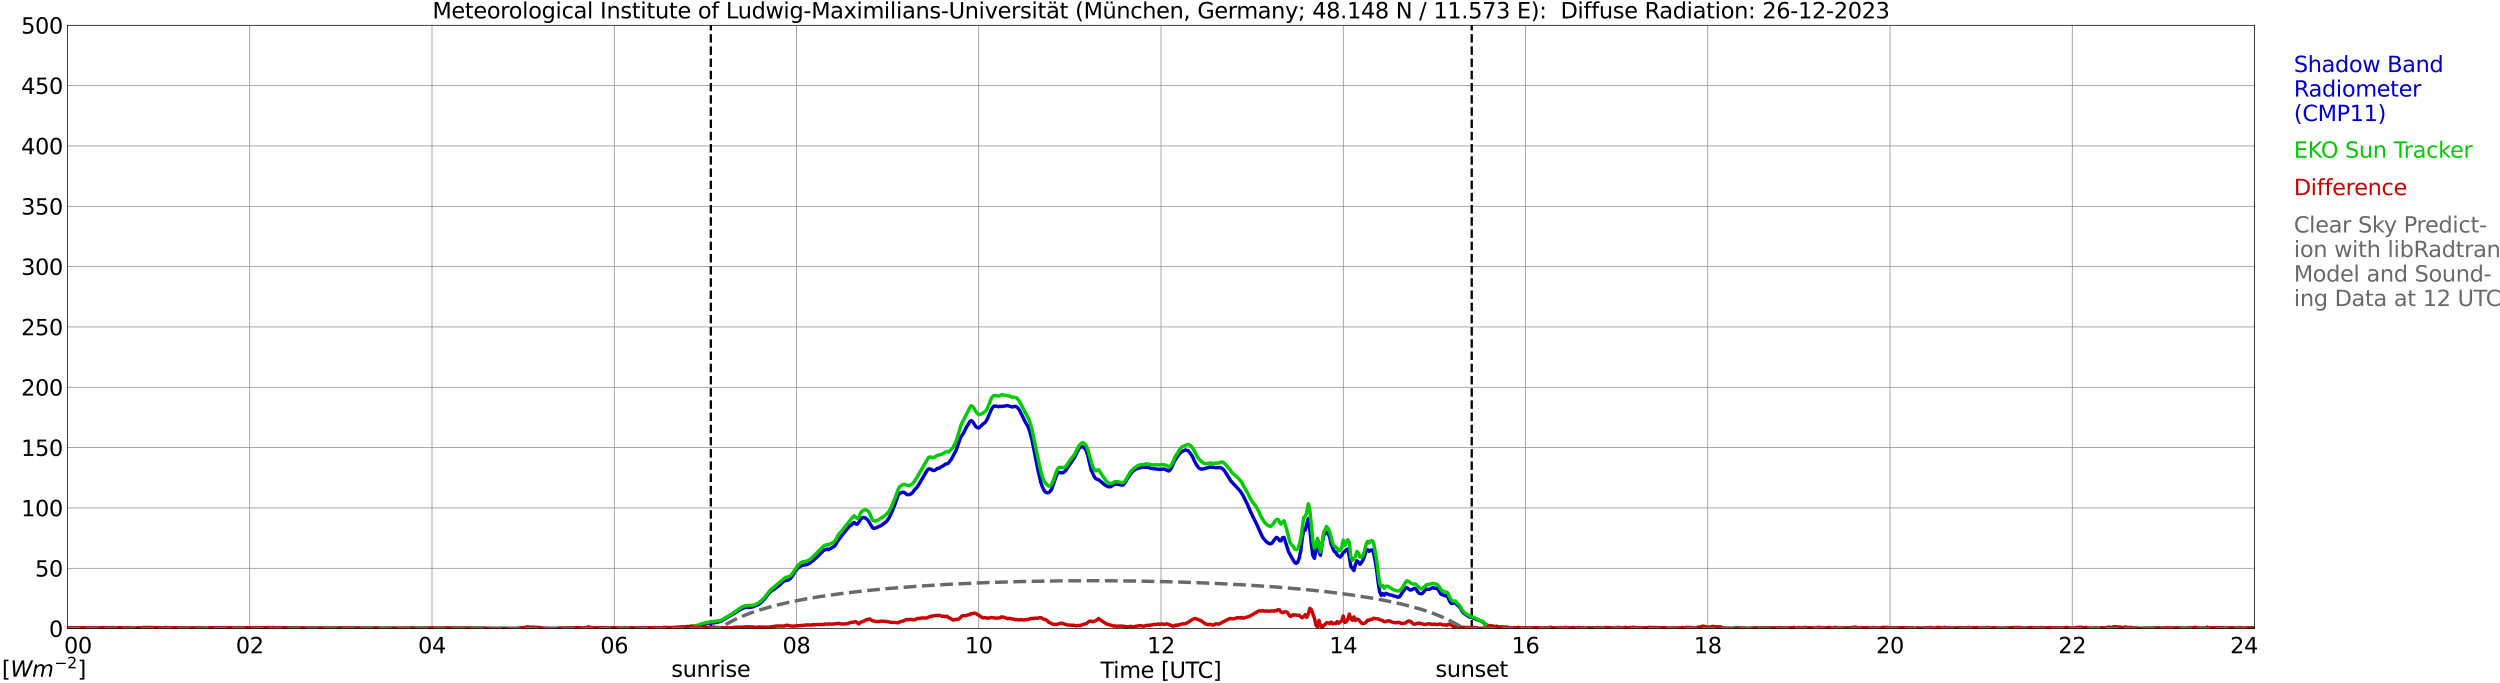 <?xml version="1.0" encoding="utf-8" standalone="no"?>
<!DOCTYPE svg PUBLIC "-//W3C//DTD SVG 1.1//EN"
  "http://www.w3.org/Graphics/SVG/1.1/DTD/svg11.dtd">
<svg xmlns:xlink="http://www.w3.org/1999/xlink" width="1085.4pt" height="296.64pt" viewBox="0 0 1085.4 296.64" xmlns="http://www.w3.org/2000/svg" version="1.1">
 <defs>
  <style type="text/css">*{stroke-linejoin: round; stroke-linecap: butt}</style>
 </defs>
 <g id="figure_1">
  <g id="patch_1">
   <path d="M 0 296.64 
L 1085.4 296.64 
L 1085.4 0 
L 0 0 
z
" style="fill: #ffffff"/>
  </g>
  <g id="axes_1">
   <g id="patch_2">
    <path d="M 29.306 272.909 
L 978.814 272.909 
L 978.814 10.976 
L 29.306 10.976 
z
" style="fill: #ffffff"/>
   </g>
   <g id="patch_3">
    <path d="M 978.814 272.909 
L 978.814 272.909 
L 978.814 10.976 
L 978.814 10.976 
z
" clip-path="url(#p654eb354c6)" style="fill: #d3d3d3; opacity: 0.25; stroke: #d3d3d3; stroke-linejoin: miter"/>
   </g>
   <g id="matplotlib.axis_1">
    <g id="xtick_1">
     <g id="line2d_1">
      <path d="M 29.306 272.909 
L 29.306 10.976 
" clip-path="url(#p654eb354c6)" style="fill: none; stroke: #808080; stroke-width: 0.3; stroke-linecap: square"/>
     </g>
     <g id="line2d_2"/>
     <g id="text_1">
      <!--    00 -->
      <g transform="translate(18.733 283.627) scale(0.095 -0.095)">
       <defs>
        <path id="DejaVuSans-20" transform="scale(0.016)"/>
        <path id="DejaVuSans-30" d="M 2034 4250 
Q 1547 4250 1301 3770 
Q 1056 3291 1056 2328 
Q 1056 1369 1301 889 
Q 1547 409 2034 409 
Q 2525 409 2770 889 
Q 3016 1369 3016 2328 
Q 3016 3291 2770 3770 
Q 2525 4250 2034 4250 
z
M 2034 4750 
Q 2819 4750 3233 4129 
Q 3647 3509 3647 2328 
Q 3647 1150 3233 529 
Q 2819 -91 2034 -91 
Q 1250 -91 836 529 
Q 422 1150 422 2328 
Q 422 3509 836 4129 
Q 1250 4750 2034 4750 
z
" transform="scale(0.016)"/>
       </defs>
       <use xlink:href="#DejaVuSans-20"/>
       <use xlink:href="#DejaVuSans-20" transform="translate(31.787 0)"/>
       <use xlink:href="#DejaVuSans-20" transform="translate(63.574 0)"/>
       <use xlink:href="#DejaVuSans-30" transform="translate(95.361 0)"/>
       <use xlink:href="#DejaVuSans-30" transform="translate(158.984 0)"/>
      </g>
     </g>
    </g>
    <g id="xtick_2">
     <g id="line2d_3">
      <path d="M 108.431 272.909 
L 108.431 10.976 
" clip-path="url(#p654eb354c6)" style="fill: none; stroke: #808080; stroke-width: 0.3; stroke-linecap: square"/>
     </g>
     <g id="line2d_4"/>
     <g id="text_2">
      <!-- 02 -->
      <g transform="translate(102.387 283.627) scale(0.095 -0.095)">
       <defs>
        <path id="DejaVuSans-32" d="M 1228 531 
L 3431 531 
L 3431 0 
L 469 0 
L 469 531 
Q 828 903 1448 1529 
Q 2069 2156 2228 2338 
Q 2531 2678 2651 2914 
Q 2772 3150 2772 3378 
Q 2772 3750 2511 3984 
Q 2250 4219 1831 4219 
Q 1534 4219 1204 4116 
Q 875 4013 500 3803 
L 500 4441 
Q 881 4594 1212 4672 
Q 1544 4750 1819 4750 
Q 2544 4750 2975 4387 
Q 3406 4025 3406 3419 
Q 3406 3131 3298 2873 
Q 3191 2616 2906 2266 
Q 2828 2175 2409 1742 
Q 1991 1309 1228 531 
z
" transform="scale(0.016)"/>
       </defs>
       <use xlink:href="#DejaVuSans-30"/>
       <use xlink:href="#DejaVuSans-32" transform="translate(63.623 0)"/>
      </g>
     </g>
    </g>
    <g id="xtick_3">
     <g id="line2d_5">
      <path d="M 187.557 272.909 
L 187.557 10.976 
" clip-path="url(#p654eb354c6)" style="fill: none; stroke: #808080; stroke-width: 0.3; stroke-linecap: square"/>
     </g>
     <g id="line2d_6"/>
     <g id="text_3">
      <!-- 04 -->
      <g transform="translate(181.513 283.627) scale(0.095 -0.095)">
       <defs>
        <path id="DejaVuSans-34" d="M 2419 4116 
L 825 1625 
L 2419 1625 
L 2419 4116 
z
M 2253 4666 
L 3047 4666 
L 3047 1625 
L 3713 1625 
L 3713 1100 
L 3047 1100 
L 3047 0 
L 2419 0 
L 2419 1100 
L 313 1100 
L 313 1709 
L 2253 4666 
z
" transform="scale(0.016)"/>
       </defs>
       <use xlink:href="#DejaVuSans-30"/>
       <use xlink:href="#DejaVuSans-34" transform="translate(63.623 0)"/>
      </g>
     </g>
    </g>
    <g id="xtick_4">
     <g id="line2d_7">
      <path d="M 266.683 272.909 
L 266.683 10.976 
" clip-path="url(#p654eb354c6)" style="fill: none; stroke: #808080; stroke-width: 0.3; stroke-linecap: square"/>
     </g>
     <g id="line2d_8"/>
     <g id="text_4">
      <!-- 06 -->
      <g transform="translate(260.638 283.627) scale(0.095 -0.095)">
       <defs>
        <path id="DejaVuSans-36" d="M 2113 2584 
Q 1688 2584 1439 2293 
Q 1191 2003 1191 1497 
Q 1191 994 1439 701 
Q 1688 409 2113 409 
Q 2538 409 2786 701 
Q 3034 994 3034 1497 
Q 3034 2003 2786 2293 
Q 2538 2584 2113 2584 
z
M 3366 4563 
L 3366 3988 
Q 3128 4100 2886 4159 
Q 2644 4219 2406 4219 
Q 1781 4219 1451 3797 
Q 1122 3375 1075 2522 
Q 1259 2794 1537 2939 
Q 1816 3084 2150 3084 
Q 2853 3084 3261 2657 
Q 3669 2231 3669 1497 
Q 3669 778 3244 343 
Q 2819 -91 2113 -91 
Q 1303 -91 875 529 
Q 447 1150 447 2328 
Q 447 3434 972 4092 
Q 1497 4750 2381 4750 
Q 2619 4750 2861 4703 
Q 3103 4656 3366 4563 
z
" transform="scale(0.016)"/>
       </defs>
       <use xlink:href="#DejaVuSans-30"/>
       <use xlink:href="#DejaVuSans-36" transform="translate(63.623 0)"/>
      </g>
     </g>
    </g>
    <g id="xtick_5">
     <g id="line2d_9">
      <path d="M 345.808 272.909 
L 345.808 10.976 
" clip-path="url(#p654eb354c6)" style="fill: none; stroke: #808080; stroke-width: 0.3; stroke-linecap: square"/>
     </g>
     <g id="line2d_10"/>
     <g id="text_5">
      <!-- 08 -->
      <g transform="translate(339.764 283.627) scale(0.095 -0.095)">
       <defs>
        <path id="DejaVuSans-38" d="M 2034 2216 
Q 1584 2216 1326 1975 
Q 1069 1734 1069 1313 
Q 1069 891 1326 650 
Q 1584 409 2034 409 
Q 2484 409 2743 651 
Q 3003 894 3003 1313 
Q 3003 1734 2745 1975 
Q 2488 2216 2034 2216 
z
M 1403 2484 
Q 997 2584 770 2862 
Q 544 3141 544 3541 
Q 544 4100 942 4425 
Q 1341 4750 2034 4750 
Q 2731 4750 3128 4425 
Q 3525 4100 3525 3541 
Q 3525 3141 3298 2862 
Q 3072 2584 2669 2484 
Q 3125 2378 3379 2068 
Q 3634 1759 3634 1313 
Q 3634 634 3220 271 
Q 2806 -91 2034 -91 
Q 1263 -91 848 271 
Q 434 634 434 1313 
Q 434 1759 690 2068 
Q 947 2378 1403 2484 
z
M 1172 3481 
Q 1172 3119 1398 2916 
Q 1625 2713 2034 2713 
Q 2441 2713 2670 2916 
Q 2900 3119 2900 3481 
Q 2900 3844 2670 4047 
Q 2441 4250 2034 4250 
Q 1625 4250 1398 4047 
Q 1172 3844 1172 3481 
z
" transform="scale(0.016)"/>
       </defs>
       <use xlink:href="#DejaVuSans-30"/>
       <use xlink:href="#DejaVuSans-38" transform="translate(63.623 0)"/>
      </g>
     </g>
    </g>
    <g id="xtick_6">
     <g id="line2d_11">
      <path d="M 424.934 272.909 
L 424.934 10.976 
" clip-path="url(#p654eb354c6)" style="fill: none; stroke: #808080; stroke-width: 0.3; stroke-linecap: square"/>
     </g>
     <g id="line2d_12"/>
     <g id="text_6">
      <!-- 10 -->
      <g transform="translate(418.89 283.627) scale(0.095 -0.095)">
       <defs>
        <path id="DejaVuSans-31" d="M 794 531 
L 1825 531 
L 1825 4091 
L 703 3866 
L 703 4441 
L 1819 4666 
L 2450 4666 
L 2450 531 
L 3481 531 
L 3481 0 
L 794 0 
L 794 531 
z
" transform="scale(0.016)"/>
       </defs>
       <use xlink:href="#DejaVuSans-31"/>
       <use xlink:href="#DejaVuSans-30" transform="translate(63.623 0)"/>
      </g>
     </g>
    </g>
    <g id="xtick_7">
     <g id="line2d_13">
      <path d="M 504.06 272.909 
L 504.06 10.976 
" clip-path="url(#p654eb354c6)" style="fill: none; stroke: #808080; stroke-width: 0.3; stroke-linecap: square"/>
     </g>
     <g id="line2d_14"/>
     <g id="text_7">
      <!-- 12 -->
      <g transform="translate(498.015 283.627) scale(0.095 -0.095)">
       <use xlink:href="#DejaVuSans-31"/>
       <use xlink:href="#DejaVuSans-32" transform="translate(63.623 0)"/>
      </g>
     </g>
    </g>
    <g id="xtick_8">
     <g id="line2d_15">
      <path d="M 583.185 272.909 
L 583.185 10.976 
" clip-path="url(#p654eb354c6)" style="fill: none; stroke: #808080; stroke-width: 0.3; stroke-linecap: square"/>
     </g>
     <g id="line2d_16"/>
     <g id="text_8">
      <!-- 14 -->
      <g transform="translate(577.141 283.627) scale(0.095 -0.095)">
       <use xlink:href="#DejaVuSans-31"/>
       <use xlink:href="#DejaVuSans-34" transform="translate(63.623 0)"/>
      </g>
     </g>
    </g>
    <g id="xtick_9">
     <g id="line2d_17">
      <path d="M 662.311 272.909 
L 662.311 10.976 
" clip-path="url(#p654eb354c6)" style="fill: none; stroke: #808080; stroke-width: 0.3; stroke-linecap: square"/>
     </g>
     <g id="line2d_18"/>
     <g id="text_9">
      <!-- 16 -->
      <g transform="translate(656.267 283.627) scale(0.095 -0.095)">
       <use xlink:href="#DejaVuSans-31"/>
       <use xlink:href="#DejaVuSans-36" transform="translate(63.623 0)"/>
      </g>
     </g>
    </g>
    <g id="xtick_10">
     <g id="line2d_19">
      <path d="M 741.437 272.909 
L 741.437 10.976 
" clip-path="url(#p654eb354c6)" style="fill: none; stroke: #808080; stroke-width: 0.3; stroke-linecap: square"/>
     </g>
     <g id="line2d_20"/>
     <g id="text_10">
      <!-- 18 -->
      <g transform="translate(735.392 283.627) scale(0.095 -0.095)">
       <use xlink:href="#DejaVuSans-31"/>
       <use xlink:href="#DejaVuSans-38" transform="translate(63.623 0)"/>
      </g>
     </g>
    </g>
    <g id="xtick_11">
     <g id="line2d_21">
      <path d="M 820.562 272.909 
L 820.562 10.976 
" clip-path="url(#p654eb354c6)" style="fill: none; stroke: #808080; stroke-width: 0.3; stroke-linecap: square"/>
     </g>
     <g id="line2d_22"/>
     <g id="text_11">
      <!-- 20 -->
      <g transform="translate(814.518 283.627) scale(0.095 -0.095)">
       <use xlink:href="#DejaVuSans-32"/>
       <use xlink:href="#DejaVuSans-30" transform="translate(63.623 0)"/>
      </g>
     </g>
    </g>
    <g id="xtick_12">
     <g id="line2d_23">
      <path d="M 899.688 272.909 
L 899.688 10.976 
" clip-path="url(#p654eb354c6)" style="fill: none; stroke: #808080; stroke-width: 0.3; stroke-linecap: square"/>
     </g>
     <g id="line2d_24"/>
     <g id="text_12">
      <!-- 22 -->
      <g transform="translate(893.644 283.627) scale(0.095 -0.095)">
       <use xlink:href="#DejaVuSans-32"/>
       <use xlink:href="#DejaVuSans-32" transform="translate(63.623 0)"/>
      </g>
     </g>
    </g>
    <g id="xtick_13">
     <g id="line2d_25">
      <path d="M 978.814 272.909 
L 978.814 10.976 
" clip-path="url(#p654eb354c6)" style="fill: none; stroke: #808080; stroke-width: 0.3; stroke-linecap: square"/>
     </g>
     <g id="line2d_26"/>
     <g id="text_13">
      <!-- 24    -->
      <g transform="translate(968.241 283.627) scale(0.095 -0.095)">
       <use xlink:href="#DejaVuSans-32"/>
       <use xlink:href="#DejaVuSans-34" transform="translate(63.623 0)"/>
       <use xlink:href="#DejaVuSans-20" transform="translate(127.246 0)"/>
       <use xlink:href="#DejaVuSans-20" transform="translate(159.033 0)"/>
       <use xlink:href="#DejaVuSans-20" transform="translate(190.82 0)"/>
      </g>
     </g>
    </g>
    <g id="text_14">
     <!-- Time [UTC] -->
     <g transform="translate(477.806 294.322) scale(0.095 -0.095)">
      <defs>
       <path id="DejaVuSans-54" d="M -19 4666 
L 3928 4666 
L 3928 4134 
L 2272 4134 
L 2272 0 
L 1638 0 
L 1638 4134 
L -19 4134 
L -19 4666 
z
" transform="scale(0.016)"/>
       <path id="DejaVuSans-69" d="M 603 3500 
L 1178 3500 
L 1178 0 
L 603 0 
L 603 3500 
z
M 603 4863 
L 1178 4863 
L 1178 4134 
L 603 4134 
L 603 4863 
z
" transform="scale(0.016)"/>
       <path id="DejaVuSans-6d" d="M 3328 2828 
Q 3544 3216 3844 3400 
Q 4144 3584 4550 3584 
Q 5097 3584 5394 3201 
Q 5691 2819 5691 2113 
L 5691 0 
L 5113 0 
L 5113 2094 
Q 5113 2597 4934 2840 
Q 4756 3084 4391 3084 
Q 3944 3084 3684 2787 
Q 3425 2491 3425 1978 
L 3425 0 
L 2847 0 
L 2847 2094 
Q 2847 2600 2669 2842 
Q 2491 3084 2119 3084 
Q 1678 3084 1418 2786 
Q 1159 2488 1159 1978 
L 1159 0 
L 581 0 
L 581 3500 
L 1159 3500 
L 1159 2956 
Q 1356 3278 1631 3431 
Q 1906 3584 2284 3584 
Q 2666 3584 2933 3390 
Q 3200 3197 3328 2828 
z
" transform="scale(0.016)"/>
       <path id="DejaVuSans-65" d="M 3597 1894 
L 3597 1613 
L 953 1613 
Q 991 1019 1311 708 
Q 1631 397 2203 397 
Q 2534 397 2845 478 
Q 3156 559 3463 722 
L 3463 178 
Q 3153 47 2828 -22 
Q 2503 -91 2169 -91 
Q 1331 -91 842 396 
Q 353 884 353 1716 
Q 353 2575 817 3079 
Q 1281 3584 2069 3584 
Q 2775 3584 3186 3129 
Q 3597 2675 3597 1894 
z
M 3022 2063 
Q 3016 2534 2758 2815 
Q 2500 3097 2075 3097 
Q 1594 3097 1305 2825 
Q 1016 2553 972 2059 
L 3022 2063 
z
" transform="scale(0.016)"/>
       <path id="DejaVuSans-5b" d="M 550 4863 
L 1875 4863 
L 1875 4416 
L 1125 4416 
L 1125 -397 
L 1875 -397 
L 1875 -844 
L 550 -844 
L 550 4863 
z
" transform="scale(0.016)"/>
       <path id="DejaVuSans-55" d="M 556 4666 
L 1191 4666 
L 1191 1831 
Q 1191 1081 1462 751 
Q 1734 422 2344 422 
Q 2950 422 3222 751 
Q 3494 1081 3494 1831 
L 3494 4666 
L 4128 4666 
L 4128 1753 
Q 4128 841 3676 375 
Q 3225 -91 2344 -91 
Q 1459 -91 1007 375 
Q 556 841 556 1753 
L 556 4666 
z
" transform="scale(0.016)"/>
       <path id="DejaVuSans-43" d="M 4122 4306 
L 4122 3641 
Q 3803 3938 3442 4084 
Q 3081 4231 2675 4231 
Q 1875 4231 1450 3742 
Q 1025 3253 1025 2328 
Q 1025 1406 1450 917 
Q 1875 428 2675 428 
Q 3081 428 3442 575 
Q 3803 722 4122 1019 
L 4122 359 
Q 3791 134 3420 21 
Q 3050 -91 2638 -91 
Q 1578 -91 968 557 
Q 359 1206 359 2328 
Q 359 3453 968 4101 
Q 1578 4750 2638 4750 
Q 3056 4750 3426 4639 
Q 3797 4528 4122 4306 
z
" transform="scale(0.016)"/>
       <path id="DejaVuSans-5d" d="M 1947 4863 
L 1947 -844 
L 622 -844 
L 622 -397 
L 1369 -397 
L 1369 4416 
L 622 4416 
L 622 4863 
L 1947 4863 
z
" transform="scale(0.016)"/>
      </defs>
      <use xlink:href="#DejaVuSans-54"/>
      <use xlink:href="#DejaVuSans-69" transform="translate(57.959 0)"/>
      <use xlink:href="#DejaVuSans-6d" transform="translate(85.742 0)"/>
      <use xlink:href="#DejaVuSans-65" transform="translate(183.154 0)"/>
      <use xlink:href="#DejaVuSans-20" transform="translate(244.678 0)"/>
      <use xlink:href="#DejaVuSans-5b" transform="translate(276.465 0)"/>
      <use xlink:href="#DejaVuSans-55" transform="translate(315.479 0)"/>
      <use xlink:href="#DejaVuSans-54" transform="translate(388.672 0)"/>
      <use xlink:href="#DejaVuSans-43" transform="translate(443.881 0)"/>
      <use xlink:href="#DejaVuSans-5d" transform="translate(513.705 0)"/>
     </g>
    </g>
   </g>
   <g id="matplotlib.axis_2">
    <g id="ytick_1">
     <g id="line2d_27">
      <path d="M 29.306 272.909 
L 978.814 272.909 
" clip-path="url(#p654eb354c6)" style="fill: none; stroke: #808080; stroke-width: 0.3; stroke-linecap: square"/>
     </g>
     <g id="line2d_28"/>
     <g id="text_15">
      <!-- 0 -->
      <g transform="translate(21.261 276.518) scale(0.095 -0.095)">
       <use xlink:href="#DejaVuSans-30"/>
      </g>
     </g>
    </g>
    <g id="ytick_2">
     <g id="line2d_29">
      <path d="M 29.306 246.715 
L 978.814 246.715 
" clip-path="url(#p654eb354c6)" style="fill: none; stroke: #808080; stroke-width: 0.3; stroke-linecap: square"/>
     </g>
     <g id="line2d_30"/>
     <g id="text_16">
      <!-- 50 -->
      <g transform="translate(15.217 250.325) scale(0.095 -0.095)">
       <defs>
        <path id="DejaVuSans-35" d="M 691 4666 
L 3169 4666 
L 3169 4134 
L 1269 4134 
L 1269 2991 
Q 1406 3038 1543 3061 
Q 1681 3084 1819 3084 
Q 2600 3084 3056 2656 
Q 3513 2228 3513 1497 
Q 3513 744 3044 326 
Q 2575 -91 1722 -91 
Q 1428 -91 1123 -41 
Q 819 9 494 109 
L 494 744 
Q 775 591 1075 516 
Q 1375 441 1709 441 
Q 2250 441 2565 725 
Q 2881 1009 2881 1497 
Q 2881 1984 2565 2268 
Q 2250 2553 1709 2553 
Q 1456 2553 1204 2497 
Q 953 2441 691 2322 
L 691 4666 
z
" transform="scale(0.016)"/>
       </defs>
       <use xlink:href="#DejaVuSans-35"/>
       <use xlink:href="#DejaVuSans-30" transform="translate(63.623 0)"/>
      </g>
     </g>
    </g>
    <g id="ytick_3">
     <g id="line2d_31">
      <path d="M 29.306 220.522 
L 978.814 220.522 
" clip-path="url(#p654eb354c6)" style="fill: none; stroke: #808080; stroke-width: 0.3; stroke-linecap: square"/>
     </g>
     <g id="line2d_32"/>
     <g id="text_17">
      <!-- 100 -->
      <g transform="translate(9.173 224.131) scale(0.095 -0.095)">
       <use xlink:href="#DejaVuSans-31"/>
       <use xlink:href="#DejaVuSans-30" transform="translate(63.623 0)"/>
       <use xlink:href="#DejaVuSans-30" transform="translate(127.246 0)"/>
      </g>
     </g>
    </g>
    <g id="ytick_4">
     <g id="line2d_33">
      <path d="M 29.306 194.329 
L 978.814 194.329 
" clip-path="url(#p654eb354c6)" style="fill: none; stroke: #808080; stroke-width: 0.3; stroke-linecap: square"/>
     </g>
     <g id="line2d_34"/>
     <g id="text_18">
      <!-- 150 -->
      <g transform="translate(9.173 197.938) scale(0.095 -0.095)">
       <use xlink:href="#DejaVuSans-31"/>
       <use xlink:href="#DejaVuSans-35" transform="translate(63.623 0)"/>
       <use xlink:href="#DejaVuSans-30" transform="translate(127.246 0)"/>
      </g>
     </g>
    </g>
    <g id="ytick_5">
     <g id="line2d_35">
      <path d="M 29.306 168.136 
L 978.814 168.136 
" clip-path="url(#p654eb354c6)" style="fill: none; stroke: #808080; stroke-width: 0.3; stroke-linecap: square"/>
     </g>
     <g id="line2d_36"/>
     <g id="text_19">
      <!-- 200 -->
      <g transform="translate(9.173 171.745) scale(0.095 -0.095)">
       <use xlink:href="#DejaVuSans-32"/>
       <use xlink:href="#DejaVuSans-30" transform="translate(63.623 0)"/>
       <use xlink:href="#DejaVuSans-30" transform="translate(127.246 0)"/>
      </g>
     </g>
    </g>
    <g id="ytick_6">
     <g id="line2d_37">
      <path d="M 29.306 141.942 
L 978.814 141.942 
" clip-path="url(#p654eb354c6)" style="fill: none; stroke: #808080; stroke-width: 0.3; stroke-linecap: square"/>
     </g>
     <g id="line2d_38"/>
     <g id="text_20">
      <!-- 250 -->
      <g transform="translate(9.173 145.551) scale(0.095 -0.095)">
       <use xlink:href="#DejaVuSans-32"/>
       <use xlink:href="#DejaVuSans-35" transform="translate(63.623 0)"/>
       <use xlink:href="#DejaVuSans-30" transform="translate(127.246 0)"/>
      </g>
     </g>
    </g>
    <g id="ytick_7">
     <g id="line2d_39">
      <path d="M 29.306 115.749 
L 978.814 115.749 
" clip-path="url(#p654eb354c6)" style="fill: none; stroke: #808080; stroke-width: 0.3; stroke-linecap: square"/>
     </g>
     <g id="line2d_40"/>
     <g id="text_21">
      <!-- 300 -->
      <g transform="translate(9.173 119.358) scale(0.095 -0.095)">
       <defs>
        <path id="DejaVuSans-33" d="M 2597 2516 
Q 3050 2419 3304 2112 
Q 3559 1806 3559 1356 
Q 3559 666 3084 287 
Q 2609 -91 1734 -91 
Q 1441 -91 1130 -33 
Q 819 25 488 141 
L 488 750 
Q 750 597 1062 519 
Q 1375 441 1716 441 
Q 2309 441 2620 675 
Q 2931 909 2931 1356 
Q 2931 1769 2642 2001 
Q 2353 2234 1838 2234 
L 1294 2234 
L 1294 2753 
L 1863 2753 
Q 2328 2753 2575 2939 
Q 2822 3125 2822 3475 
Q 2822 3834 2567 4026 
Q 2313 4219 1838 4219 
Q 1578 4219 1281 4162 
Q 984 4106 628 3988 
L 628 4550 
Q 988 4650 1302 4700 
Q 1616 4750 1894 4750 
Q 2613 4750 3031 4423 
Q 3450 4097 3450 3541 
Q 3450 3153 3228 2886 
Q 3006 2619 2597 2516 
z
" transform="scale(0.016)"/>
       </defs>
       <use xlink:href="#DejaVuSans-33"/>
       <use xlink:href="#DejaVuSans-30" transform="translate(63.623 0)"/>
       <use xlink:href="#DejaVuSans-30" transform="translate(127.246 0)"/>
      </g>
     </g>
    </g>
    <g id="ytick_8">
     <g id="line2d_41">
      <path d="M 29.306 89.556 
L 978.814 89.556 
" clip-path="url(#p654eb354c6)" style="fill: none; stroke: #808080; stroke-width: 0.3; stroke-linecap: square"/>
     </g>
     <g id="line2d_42"/>
     <g id="text_22">
      <!-- 350 -->
      <g transform="translate(9.173 93.165) scale(0.095 -0.095)">
       <use xlink:href="#DejaVuSans-33"/>
       <use xlink:href="#DejaVuSans-35" transform="translate(63.623 0)"/>
       <use xlink:href="#DejaVuSans-30" transform="translate(127.246 0)"/>
      </g>
     </g>
    </g>
    <g id="ytick_9">
     <g id="line2d_43">
      <path d="M 29.306 63.362 
L 978.814 63.362 
" clip-path="url(#p654eb354c6)" style="fill: none; stroke: #808080; stroke-width: 0.3; stroke-linecap: square"/>
     </g>
     <g id="line2d_44"/>
     <g id="text_23">
      <!-- 400 -->
      <g transform="translate(9.173 66.972) scale(0.095 -0.095)">
       <use xlink:href="#DejaVuSans-34"/>
       <use xlink:href="#DejaVuSans-30" transform="translate(63.623 0)"/>
       <use xlink:href="#DejaVuSans-30" transform="translate(127.246 0)"/>
      </g>
     </g>
    </g>
    <g id="ytick_10">
     <g id="line2d_45">
      <path d="M 29.306 37.169 
L 978.814 37.169 
" clip-path="url(#p654eb354c6)" style="fill: none; stroke: #808080; stroke-width: 0.3; stroke-linecap: square"/>
     </g>
     <g id="line2d_46"/>
     <g id="text_24">
      <!-- 450 -->
      <g transform="translate(9.173 40.778) scale(0.095 -0.095)">
       <use xlink:href="#DejaVuSans-34"/>
       <use xlink:href="#DejaVuSans-35" transform="translate(63.623 0)"/>
       <use xlink:href="#DejaVuSans-30" transform="translate(127.246 0)"/>
      </g>
     </g>
    </g>
    <g id="ytick_11">
     <g id="line2d_47">
      <path d="M 29.306 10.976 
L 978.814 10.976 
" clip-path="url(#p654eb354c6)" style="fill: none; stroke: #808080; stroke-width: 0.3; stroke-linecap: square"/>
     </g>
     <g id="line2d_48"/>
     <g id="text_25">
      <!-- 500 -->
      <g transform="translate(9.173 14.585) scale(0.095 -0.095)">
       <use xlink:href="#DejaVuSans-35"/>
       <use xlink:href="#DejaVuSans-30" transform="translate(63.623 0)"/>
       <use xlink:href="#DejaVuSans-30" transform="translate(127.246 0)"/>
      </g>
     </g>
    </g>
   </g>
   <g id="line2d_49">
    <path d="M 308.619 272.909 
L 308.619 10.976 
" clip-path="url(#p654eb354c6)" style="fill: none; stroke-dasharray: 3.7,1.6; stroke-dashoffset: 0; stroke: #000000"/>
   </g>
   <g id="line2d_50">
    <path d="M 638.969 272.909 
L 638.969 10.976 
" clip-path="url(#p654eb354c6)" style="fill: none; stroke-dasharray: 3.7,1.6; stroke-dashoffset: 0; stroke: #000000"/>
   </g>
   <g id="line2d_51">
    <path d="M 29.306 272.909 
L 300.311 272.909 
L 300.971 272.301 
L 302.289 271.997 
L 303.608 271.798 
L 304.927 271.295 
L 307.564 270.588 
L 308.224 270.688 
L 308.883 270.489 
L 310.202 270.389 
L 310.861 270.185 
L 311.521 270.185 
L 312.18 269.886 
L 312.839 269.781 
L 318.114 266.659 
L 318.774 266.36 
L 319.433 265.852 
L 320.093 265.554 
L 320.752 264.946 
L 323.39 263.741 
L 326.027 263.636 
L 327.346 263.338 
L 328.005 262.934 
L 329.324 262.431 
L 330.643 261.42 
L 331.961 260.011 
L 333.94 257.392 
L 335.258 256.281 
L 335.918 255.983 
L 338.555 253.966 
L 339.874 252.656 
L 340.533 252.153 
L 341.852 251.954 
L 342.512 251.65 
L 343.171 251.147 
L 343.83 250.341 
L 344.49 249.335 
L 345.149 248.125 
L 346.468 246.611 
L 347.787 245.704 
L 348.446 245.406 
L 350.424 245.102 
L 351.743 244.395 
L 352.402 243.792 
L 353.062 243.389 
L 353.721 242.682 
L 354.38 242.179 
L 356.359 240.167 
L 357.018 239.559 
L 357.677 238.753 
L 358.337 238.753 
L 358.996 238.349 
L 359.655 238.653 
L 362.293 237.144 
L 362.952 236.238 
L 363.612 235.028 
L 366.249 231.502 
L 366.909 230.795 
L 367.568 229.889 
L 368.887 228.38 
L 369.546 228.076 
L 370.206 227.17 
L 370.865 226.866 
L 371.524 227.469 
L 372.184 227.573 
L 372.843 226.767 
L 373.502 225.656 
L 374.162 224.954 
L 374.821 224.65 
L 375.481 224.75 
L 376.799 225.761 
L 378.777 229.082 
L 379.437 229.386 
L 380.096 229.286 
L 382.734 228.076 
L 384.712 226.562 
L 385.371 225.761 
L 386.031 224.75 
L 386.69 223.44 
L 388.009 220.318 
L 388.668 218.704 
L 389.987 214.88 
L 390.646 214.173 
L 391.965 213.67 
L 392.624 213.77 
L 393.284 214.372 
L 393.943 214.775 
L 394.603 214.775 
L 395.262 214.576 
L 395.921 214.073 
L 396.581 213.366 
L 397.24 212.46 
L 397.899 211.857 
L 398.559 210.951 
L 399.878 208.735 
L 402.515 204.199 
L 403.175 203.596 
L 403.834 203.596 
L 405.153 204.298 
L 405.812 204.199 
L 407.131 203.292 
L 407.79 203.292 
L 408.45 202.789 
L 409.768 202.082 
L 410.428 201.48 
L 411.087 201.38 
L 411.746 201.076 
L 413.065 199.363 
L 415.043 195.639 
L 417.022 189.996 
L 418.34 187.98 
L 419.659 185.36 
L 420.318 184.354 
L 420.978 183.144 
L 421.637 182.641 
L 422.297 183.045 
L 423.615 185.161 
L 424.275 185.664 
L 424.934 185.764 
L 425.593 185.261 
L 426.912 183.951 
L 427.572 183.548 
L 428.231 182.641 
L 428.89 181.332 
L 430.209 178.209 
L 430.869 176.999 
L 431.528 176.292 
L 432.847 176.392 
L 433.506 176.596 
L 434.165 176.392 
L 434.825 176.496 
L 437.462 176.093 
L 439.44 176.696 
L 440.759 176.392 
L 441.419 176.696 
L 442.078 177.303 
L 442.737 178.309 
L 444.716 182.338 
L 445.375 183.647 
L 446.034 184.653 
L 446.694 186.167 
L 447.353 188.283 
L 448.012 190.903 
L 449.331 197.451 
L 450.65 204.199 
L 451.969 209.741 
L 452.628 211.554 
L 453.287 212.863 
L 453.947 213.67 
L 454.606 213.974 
L 455.266 213.869 
L 455.925 213.366 
L 456.584 212.36 
L 457.903 208.63 
L 458.563 206.718 
L 459.222 205.508 
L 459.881 205.105 
L 461.2 205.309 
L 461.859 205.005 
L 462.519 204.502 
L 465.816 199.667 
L 466.475 198.761 
L 467.794 195.937 
L 468.453 194.832 
L 469.113 194.125 
L 469.772 193.925 
L 470.431 194.125 
L 471.091 194.832 
L 471.75 196.037 
L 472.409 198.357 
L 473.728 203.999 
L 475.047 206.917 
L 475.706 207.824 
L 477.025 208.332 
L 479.003 209.94 
L 479.663 210.548 
L 480.981 211.25 
L 481.641 211.355 
L 482.3 211.25 
L 483.619 210.443 
L 484.938 210.144 
L 486.256 210.443 
L 486.916 210.647 
L 487.575 210.548 
L 488.235 209.841 
L 489.553 207.724 
L 490.872 205.712 
L 491.532 204.906 
L 492.85 203.795 
L 494.169 203.292 
L 496.147 202.789 
L 498.125 202.889 
L 498.785 202.988 
L 499.444 203.292 
L 503.4 203.795 
L 504.719 203.696 
L 505.379 203.596 
L 507.357 204.502 
L 508.016 203.999 
L 508.675 202.988 
L 509.335 201.38 
L 509.994 200.07 
L 511.313 198.054 
L 512.632 196.341 
L 514.61 195.335 
L 515.929 195.738 
L 517.247 197.451 
L 517.907 198.656 
L 518.566 200.17 
L 519.885 202.485 
L 520.544 203.193 
L 521.204 203.596 
L 521.863 203.696 
L 523.182 203.392 
L 525.16 202.789 
L 527.138 202.889 
L 527.797 203.093 
L 529.776 202.988 
L 530.435 203.292 
L 531.094 203.795 
L 531.754 204.602 
L 534.391 208.835 
L 538.348 213.062 
L 539.666 215.079 
L 541.644 219.108 
L 542.963 222.23 
L 544.282 224.954 
L 545.601 227.573 
L 547.579 232.005 
L 548.238 233.315 
L 549.557 234.928 
L 550.216 235.531 
L 550.876 235.934 
L 551.535 236.133 
L 552.195 235.835 
L 553.513 234.017 
L 554.173 233.315 
L 554.832 233.718 
L 555.491 234.724 
L 556.151 234.824 
L 556.81 233.514 
L 557.47 233.315 
L 559.448 239.559 
L 560.766 241.98 
L 562.085 244.196 
L 562.745 244.599 
L 563.404 244.096 
L 564.063 242.383 
L 564.723 239.156 
L 565.382 233.818 
L 566.042 229.889 
L 566.701 230.193 
L 567.36 227.369 
L 568.02 225.153 
L 568.679 230.193 
L 569.338 236.338 
L 569.998 241.173 
L 570.657 242.383 
L 571.317 238.957 
L 571.976 234.525 
L 572.635 239.256 
L 573.295 241.073 
L 573.954 236.338 
L 574.613 232.707 
L 575.273 231.602 
L 575.932 231.099 
L 576.592 231.906 
L 577.251 232.912 
L 577.91 236.238 
L 579.229 239.36 
L 579.889 239.659 
L 580.548 240.969 
L 581.867 241.875 
L 582.526 241.073 
L 583.185 239.963 
L 583.845 239.46 
L 584.504 238.653 
L 585.164 238.349 
L 585.823 241.775 
L 586.482 245.909 
L 587.801 247.721 
L 588.46 245.202 
L 589.12 243.488 
L 589.779 243.991 
L 590.439 245.002 
L 591.098 244.196 
L 591.757 243.185 
L 592.417 241.477 
L 593.076 239.156 
L 593.736 238.653 
L 594.395 239.36 
L 595.054 238.857 
L 595.714 238.753 
L 596.373 240.167 
L 597.032 243.488 
L 597.692 247.517 
L 598.351 252.96 
L 599.011 256.989 
L 599.67 258.502 
L 600.329 257.696 
L 600.989 258.398 
L 601.648 257.591 
L 602.307 257.795 
L 602.967 258.199 
L 604.286 258.398 
L 604.945 258.702 
L 606.264 259.005 
L 606.923 259.304 
L 607.582 259.105 
L 609.561 256.281 
L 610.22 255.176 
L 610.879 255.176 
L 612.198 256.182 
L 612.858 256.082 
L 614.176 255.375 
L 614.836 255.883 
L 615.495 256.889 
L 616.154 257.591 
L 616.814 257.795 
L 617.473 257.696 
L 618.792 256.182 
L 619.451 255.778 
L 620.111 255.883 
L 620.77 255.778 
L 622.089 255.076 
L 622.748 255.375 
L 623.408 255.375 
L 624.067 255.579 
L 624.726 256.486 
L 625.386 257.696 
L 626.045 258.199 
L 626.705 258.298 
L 627.364 258.702 
L 628.023 258.502 
L 628.683 259.304 
L 629.342 261.017 
L 630.001 261.923 
L 630.661 262.028 
L 631.32 261.625 
L 631.98 261.923 
L 632.639 262.631 
L 633.298 263.133 
L 633.958 263.841 
L 634.617 265.15 
L 635.276 266.057 
L 637.255 267.466 
L 637.914 267.869 
L 639.233 268.173 
L 641.87 269.278 
L 643.189 269.682 
L 643.848 270.085 
L 644.508 270.792 
L 645.167 271.295 
L 645.827 271.494 
L 646.486 272.909 
L 978.154 272.909 
L 978.154 272.909 
" clip-path="url(#p654eb354c6)" style="fill: none; stroke: #0000cc; stroke-width: 1.5; stroke-linecap: square"/>
   </g>
   <g id="line2d_52">
    <path d="M 29.306 272.641 
L 29.965 272.543 
L 33.262 272.597 
L 35.24 272.521 
L 36.559 272.589 
L 37.218 272.522 
L 37.878 272.644 
L 39.856 272.621 
L 40.515 272.69 
L 41.175 272.524 
L 42.493 272.638 
L 45.131 272.461 
L 46.45 272.617 
L 48.428 272.57 
L 49.087 272.489 
L 50.406 272.647 
L 52.384 272.509 
L 53.043 272.665 
L 53.703 272.582 
L 54.362 272.621 
L 55.022 272.528 
L 58.978 272.709 
L 59.637 272.576 
L 61.615 272.568 
L 62.275 272.444 
L 64.253 272.489 
L 66.231 272.488 
L 71.506 272.538 
L 72.166 272.423 
L 72.825 272.595 
L 73.484 272.515 
L 74.803 272.57 
L 76.781 272.559 
L 77.441 272.623 
L 78.759 272.575 
L 81.397 272.62 
L 84.694 272.676 
L 85.353 272.53 
L 86.672 272.57 
L 89.969 272.726 
L 91.288 272.526 
L 93.266 272.551 
L 93.925 272.588 
L 94.584 272.512 
L 95.244 272.654 
L 97.881 272.494 
L 98.541 272.598 
L 99.2 272.509 
L 100.519 272.623 
L 104.475 272.623 
L 105.794 272.606 
L 107.772 272.514 
L 109.091 272.577 
L 110.41 272.557 
L 114.366 272.556 
L 117.003 272.455 
L 117.663 272.533 
L 118.982 272.486 
L 119.641 272.595 
L 120.96 272.506 
L 122.278 272.576 
L 123.597 272.572 
L 127.553 272.631 
L 147.335 272.701 
L 147.994 272.603 
L 150.632 272.653 
L 151.951 272.6 
L 157.226 272.71 
L 161.182 272.698 
L 162.501 272.665 
L 164.479 272.69 
L 165.798 272.754 
L 167.776 272.746 
L 169.754 272.698 
L 173.051 272.736 
L 174.37 272.72 
L 178.326 272.696 
L 178.985 272.632 
L 179.645 272.754 
L 188.876 272.67 
L 190.195 272.736 
L 191.513 272.636 
L 192.832 272.639 
L 193.492 272.564 
L 195.47 272.729 
L 197.448 272.635 
L 198.107 272.718 
L 200.745 272.663 
L 203.382 272.756 
L 204.042 272.666 
L 205.36 272.739 
L 209.317 272.703 
L 209.976 272.78 
L 210.635 272.707 
L 211.295 272.848 
L 213.932 272.801 
L 214.592 272.918 
L 217.229 272.763 
L 219.207 272.948 
L 219.867 272.81 
L 223.164 272.994 
L 223.823 272.913 
L 224.482 272.958 
L 225.142 273.164 
L 225.801 273.127 
L 226.461 273.345 
L 227.12 273.295 
L 228.439 273.529 
L 229.098 273.696 
L 230.417 273.456 
L 231.736 273.483 
L 233.054 273.452 
L 234.373 273.346 
L 235.033 273.182 
L 240.308 272.865 
L 241.626 272.869 
L 242.945 272.744 
L 250.198 272.544 
L 250.858 272.644 
L 251.517 272.55 
L 253.495 272.563 
L 254.155 272.509 
L 254.814 272.584 
L 255.473 272.167 
L 256.133 272.478 
L 256.792 272.471 
L 258.111 272.612 
L 258.77 272.643 
L 260.089 272.499 
L 261.408 272.548 
L 264.045 272.649 
L 265.364 272.562 
L 266.683 272.529 
L 267.342 272.659 
L 269.32 272.67 
L 273.277 272.695 
L 273.936 272.566 
L 274.595 272.556 
L 275.255 272.684 
L 276.573 272.539 
L 277.233 272.64 
L 278.552 272.594 
L 279.211 272.669 
L 281.189 272.524 
L 283.167 272.555 
L 284.486 272.464 
L 285.145 272.6 
L 285.805 272.496 
L 287.124 272.578 
L 288.442 272.428 
L 290.42 272.495 
L 293.058 272.415 
L 297.014 272.178 
L 297.674 272.179 
L 298.333 271.998 
L 298.992 272.066 
L 300.971 271.73 
L 302.289 271.6 
L 303.608 271.302 
L 304.267 270.929 
L 306.905 270.25 
L 308.224 270.086 
L 312.839 269.39 
L 316.136 267.518 
L 317.455 266.673 
L 318.114 266.327 
L 320.093 264.894 
L 322.071 263.588 
L 323.39 263.015 
L 327.346 262.705 
L 329.324 261.757 
L 330.643 260.725 
L 331.961 259.332 
L 334.599 256.004 
L 339.215 252.223 
L 340.533 251.049 
L 341.193 250.664 
L 342.512 250.364 
L 343.171 249.923 
L 343.83 249.287 
L 346.468 245.383 
L 347.787 244.316 
L 348.446 243.934 
L 349.765 243.706 
L 350.424 243.562 
L 351.743 242.808 
L 352.402 242.301 
L 357.677 236.98 
L 358.996 236.439 
L 359.655 236.62 
L 360.315 236.195 
L 360.974 235.952 
L 362.293 235.112 
L 362.952 234.174 
L 363.612 232.818 
L 364.271 231.826 
L 365.59 230.324 
L 370.206 224.495 
L 370.865 223.947 
L 372.184 225.063 
L 372.843 224.752 
L 373.502 222.966 
L 374.162 221.993 
L 374.821 221.574 
L 375.481 221.334 
L 376.14 221.398 
L 376.799 221.808 
L 377.459 222.624 
L 378.777 225.721 
L 379.437 226.104 
L 380.096 226.252 
L 380.756 225.886 
L 381.415 225.75 
L 383.393 224.357 
L 384.712 223.461 
L 386.031 221.898 
L 386.69 220.722 
L 388.009 217.604 
L 388.668 216.102 
L 389.987 212.395 
L 390.646 211.272 
L 391.965 210.405 
L 392.624 210.307 
L 394.603 210.904 
L 395.921 210.23 
L 396.581 209.577 
L 397.899 207.618 
L 401.856 200.757 
L 403.175 198.588 
L 403.834 198.366 
L 405.153 198.769 
L 405.812 198.479 
L 406.471 197.978 
L 407.131 197.645 
L 409.109 197.178 
L 410.428 196.27 
L 411.087 195.982 
L 411.746 196.32 
L 413.725 194.387 
L 415.043 191.655 
L 415.703 189.837 
L 417.022 185.17 
L 417.681 183.473 
L 418.34 182.34 
L 420.978 177.119 
L 421.637 176.138 
L 422.297 176.536 
L 422.956 177.424 
L 423.615 178.572 
L 424.275 179.47 
L 424.934 180.062 
L 426.253 179.679 
L 427.572 178.81 
L 428.231 178.051 
L 428.89 176.793 
L 430.209 173.392 
L 430.869 172.275 
L 431.528 171.717 
L 433.506 171.942 
L 434.165 171.76 
L 434.825 171.386 
L 435.484 171.406 
L 437.462 171.806 
L 438.122 171.787 
L 438.781 172.211 
L 439.44 172.476 
L 440.759 172.511 
L 441.419 172.766 
L 442.078 173.523 
L 442.737 174.527 
L 446.694 182.041 
L 447.353 183.966 
L 448.012 186.48 
L 451.969 205.005 
L 452.628 207.237 
L 453.287 208.898 
L 454.606 210.454 
L 455.266 211.099 
L 455.925 210.92 
L 456.584 210.167 
L 457.244 208.747 
L 458.563 204.932 
L 459.222 203.503 
L 459.881 202.92 
L 460.541 202.871 
L 461.2 203.014 
L 461.859 202.997 
L 462.519 202.669 
L 463.178 201.907 
L 464.497 199.91 
L 466.475 197.352 
L 468.453 193.449 
L 469.772 192.242 
L 470.431 192.281 
L 471.091 192.743 
L 471.75 193.856 
L 472.409 195.562 
L 474.388 202.575 
L 475.047 203.74 
L 475.706 204.401 
L 477.025 203.936 
L 478.344 206.074 
L 480.322 208.902 
L 480.981 209.416 
L 481.641 209.763 
L 482.3 209.927 
L 482.96 209.725 
L 484.278 209.057 
L 484.938 209.197 
L 485.597 209.143 
L 486.256 209.422 
L 487.575 209.544 
L 488.235 208.979 
L 488.894 208.085 
L 490.872 204.714 
L 491.532 204.15 
L 492.191 203.432 
L 493.51 202.41 
L 494.828 201.83 
L 496.147 201.751 
L 496.807 201.711 
L 497.466 201.349 
L 498.125 201.515 
L 498.785 201.475 
L 499.444 201.77 
L 500.763 201.83 
L 502.741 201.78 
L 503.4 201.919 
L 504.719 201.689 
L 506.038 201.938 
L 506.697 202.215 
L 507.357 202.686 
L 508.016 202.524 
L 508.675 201.633 
L 509.335 200.372 
L 509.994 198.77 
L 510.654 197.482 
L 511.313 196.647 
L 511.972 195.464 
L 512.632 194.582 
L 513.291 193.91 
L 515.269 193.126 
L 515.929 192.963 
L 516.588 193.282 
L 517.247 193.801 
L 517.907 194.689 
L 519.226 197.067 
L 519.885 198.421 
L 521.204 200.073 
L 522.522 201.024 
L 523.182 201.263 
L 523.841 201.278 
L 525.819 200.968 
L 526.479 201.302 
L 527.138 201.244 
L 527.797 201.008 
L 528.457 201.112 
L 529.116 201.048 
L 529.776 200.713 
L 530.435 200.581 
L 531.094 200.781 
L 531.754 201.306 
L 532.413 201.992 
L 533.073 202.881 
L 533.732 203.519 
L 535.051 205.38 
L 537.688 207.662 
L 539.007 209.272 
L 540.326 211.712 
L 541.644 214.034 
L 542.963 216.661 
L 544.282 218.6 
L 544.941 219.35 
L 546.26 221.531 
L 547.579 224.446 
L 548.898 226.589 
L 550.216 228.009 
L 551.535 228.586 
L 552.195 228.095 
L 552.854 227.415 
L 553.513 226.197 
L 554.173 225.667 
L 554.832 225.49 
L 556.151 227.592 
L 556.81 226.635 
L 557.47 226.107 
L 558.129 228.135 
L 560.107 235.544 
L 560.766 236.484 
L 561.426 237.162 
L 562.085 238.349 
L 562.745 238.686 
L 563.404 238.398 
L 564.063 236.573 
L 564.723 233.992 
L 566.042 224.656 
L 566.701 224.131 
L 567.36 222.505 
L 568.02 218.719 
L 568.679 221.397 
L 569.998 234.962 
L 570.657 237.819 
L 571.317 237.413 
L 571.976 233.75 
L 572.635 235.722 
L 573.295 239.646 
L 573.954 236.385 
L 574.613 231.335 
L 575.932 228.559 
L 576.592 229.417 
L 577.251 230.757 
L 578.57 235.877 
L 579.229 237.008 
L 580.548 237.92 
L 581.207 239.178 
L 581.867 239.048 
L 582.526 237.645 
L 583.185 234.503 
L 583.845 236.798 
L 585.164 234.311 
L 585.823 235.47 
L 586.482 241.664 
L 587.142 243.284 
L 587.801 242.655 
L 588.46 241.675 
L 589.12 239.367 
L 589.779 240.098 
L 590.439 241.844 
L 591.098 241.758 
L 591.757 241.031 
L 592.417 239.171 
L 593.076 236.412 
L 593.736 235.034 
L 594.395 235.771 
L 595.054 234.856 
L 595.714 234.693 
L 596.373 235.684 
L 597.692 243.215 
L 598.351 248.749 
L 599.011 253.125 
L 599.67 254.782 
L 600.329 254.225 
L 600.989 255.42 
L 601.648 254.548 
L 602.307 254.519 
L 602.967 254.766 
L 604.945 256.056 
L 606.923 256.599 
L 607.582 256.456 
L 608.242 255.897 
L 608.901 255.09 
L 610.22 252.766 
L 610.879 252.154 
L 611.539 252.402 
L 612.858 253.365 
L 613.517 253.614 
L 614.176 253.467 
L 614.836 253.777 
L 616.154 255.148 
L 616.814 255.655 
L 617.473 255.592 
L 618.792 254.404 
L 619.451 253.821 
L 620.111 253.803 
L 622.089 253.27 
L 623.408 253.583 
L 624.067 253.851 
L 624.726 254.549 
L 625.386 255.689 
L 626.045 256.498 
L 628.023 257.058 
L 628.683 257.525 
L 629.342 259.131 
L 630.001 260.38 
L 630.661 260.87 
L 631.32 261.003 
L 631.98 260.939 
L 632.639 261.821 
L 633.958 263.159 
L 634.617 264.549 
L 635.936 266.216 
L 637.255 266.941 
L 637.914 267.445 
L 638.573 267.484 
L 639.233 268.03 
L 639.892 267.958 
L 640.552 268.414 
L 641.211 268.641 
L 641.87 269.143 
L 643.848 269.858 
L 644.508 270.465 
L 645.167 271.245 
L 645.827 271.566 
L 647.805 271.744 
L 648.464 271.983 
L 649.123 272.04 
L 649.783 271.919 
L 650.442 272.149 
L 651.761 272.248 
L 653.08 272.323 
L 654.399 272.345 
L 655.717 272.587 
L 657.695 272.491 
L 658.355 272.677 
L 659.014 272.385 
L 660.333 272.62 
L 662.311 272.531 
L 664.289 272.632 
L 666.267 272.524 
L 668.246 272.534 
L 668.905 272.644 
L 670.224 272.704 
L 670.883 272.495 
L 671.542 272.637 
L 672.202 272.648 
L 672.861 272.382 
L 674.839 272.656 
L 677.477 272.496 
L 678.796 272.616 
L 679.455 272.433 
L 682.092 272.63 
L 682.752 272.5 
L 684.73 272.555 
L 685.389 272.456 
L 686.708 272.569 
L 687.368 272.515 
L 688.027 272.739 
L 690.005 272.562 
L 690.664 272.806 
L 691.324 272.604 
L 693.302 272.498 
L 693.961 272.502 
L 695.28 272.676 
L 697.258 272.428 
L 697.918 272.524 
L 698.577 272.507 
L 699.236 272.665 
L 700.555 272.563 
L 701.215 272.819 
L 701.874 272.506 
L 702.533 272.444 
L 704.511 272.583 
L 705.83 272.409 
L 706.49 272.641 
L 707.149 272.657 
L 707.808 272.451 
L 708.468 272.481 
L 709.127 272.392 
L 711.105 272.549 
L 712.424 272.53 
L 714.402 272.617 
L 715.721 272.449 
L 722.974 272.562 
L 724.952 272.809 
L 725.612 272.648 
L 726.271 272.68 
L 727.59 272.608 
L 728.249 272.558 
L 728.909 272.701 
L 729.568 272.714 
L 730.227 272.426 
L 730.887 272.598 
L 732.205 272.423 
L 734.184 272.488 
L 735.502 272.597 
L 736.162 272.753 
L 736.821 272.437 
L 737.48 272.315 
L 738.14 272.327 
L 738.799 271.986 
L 739.459 271.929 
L 740.777 272.104 
L 741.437 272.345 
L 742.096 272.395 
L 743.415 272.002 
L 746.712 272.214 
L 747.371 272.326 
L 748.031 272.614 
L 749.349 272.773 
L 750.009 272.74 
L 751.327 272.822 
L 755.943 272.631 
L 756.602 272.739 
L 757.262 272.641 
L 758.581 272.857 
L 760.559 272.721 
L 761.218 272.783 
L 761.878 272.681 
L 764.515 272.68 
L 765.834 272.605 
L 767.153 272.632 
L 769.131 272.609 
L 770.449 272.69 
L 773.087 272.513 
L 773.746 272.673 
L 777.703 272.58 
L 779.021 272.454 
L 779.681 272.594 
L 781 272.474 
L 782.318 272.61 
L 783.637 272.441 
L 784.296 272.572 
L 784.956 272.511 
L 785.615 272.6 
L 786.275 272.515 
L 786.934 272.632 
L 787.593 272.581 
L 788.253 272.673 
L 788.912 272.488 
L 790.231 272.442 
L 790.89 272.582 
L 791.55 272.517 
L 792.209 272.637 
L 794.187 272.443 
L 794.847 272.635 
L 796.825 272.438 
L 798.143 272.677 
L 800.122 272.589 
L 802.1 272.667 
L 802.759 272.708 
L 803.419 272.509 
L 805.397 272.354 
L 807.375 272.625 
L 808.034 272.461 
L 808.694 272.59 
L 810.012 272.67 
L 810.672 272.488 
L 811.99 272.604 
L 813.309 272.506 
L 813.969 272.537 
L 814.628 272.714 
L 816.606 272.599 
L 817.265 272.42 
L 819.903 272.481 
L 820.562 272.621 
L 827.816 272.515 
L 829.134 272.669 
L 830.453 272.594 
L 831.112 272.794 
L 831.772 272.801 
L 832.431 272.592 
L 833.091 272.778 
L 833.75 272.806 
L 835.728 272.597 
L 836.388 272.63 
L 837.706 272.491 
L 838.366 272.465 
L 839.684 272.688 
L 840.344 272.722 
L 841.003 272.422 
L 842.322 272.459 
L 842.981 272.602 
L 844.3 272.419 
L 844.959 272.589 
L 846.278 272.535 
L 846.938 272.718 
L 847.597 272.519 
L 848.256 272.725 
L 848.916 272.684 
L 849.575 272.764 
L 850.894 272.491 
L 851.553 272.522 
L 852.213 272.665 
L 854.85 272.451 
L 855.51 272.601 
L 856.169 272.637 
L 856.828 272.504 
L 858.806 272.521 
L 859.466 272.674 
L 862.103 272.632 
L 862.763 272.459 
L 863.422 272.486 
L 864.082 272.715 
L 864.741 272.682 
L 865.4 272.502 
L 866.719 272.657 
L 869.357 272.728 
L 870.016 272.731 
L 871.335 272.589 
L 871.994 272.639 
L 873.972 272.491 
L 877.269 272.472 
L 877.929 272.64 
L 879.907 272.723 
L 881.885 272.466 
L 883.204 272.689 
L 883.863 272.526 
L 884.522 272.683 
L 885.841 272.494 
L 887.16 272.516 
L 888.479 272.707 
L 889.138 272.7 
L 889.797 272.508 
L 893.094 272.556 
L 895.072 272.553 
L 895.732 272.657 
L 896.391 272.587 
L 897.051 272.403 
L 899.029 272.709 
L 902.985 272.386 
L 904.963 272.535 
L 905.622 272.43 
L 907.601 272.825 
L 908.26 272.694 
L 908.919 272.792 
L 909.579 272.608 
L 910.238 272.617 
L 910.898 272.755 
L 912.216 272.604 
L 912.876 272.559 
L 913.535 272.693 
L 915.513 272.323 
L 916.832 272.523 
L 917.491 272.224 
L 918.151 272.138 
L 918.81 272.171 
L 919.469 272.349 
L 920.129 272.296 
L 921.448 272.476 
L 922.107 272.477 
L 922.766 272.288 
L 924.085 272.539 
L 924.745 272.423 
L 927.382 272.687 
L 928.701 272.859 
L 930.02 272.858 
L 931.338 272.742 
L 932.657 272.731 
L 933.976 272.706 
L 937.273 272.613 
L 937.932 272.738 
L 939.91 272.577 
L 941.229 272.559 
L 943.207 272.616 
L 944.526 272.738 
L 945.845 272.603 
L 949.142 272.819 
L 949.801 272.602 
L 952.438 272.504 
L 953.098 272.378 
L 954.417 272.654 
L 955.735 272.717 
L 957.054 272.74 
L 958.373 272.344 
L 959.032 272.652 
L 959.692 272.536 
L 961.67 272.566 
L 964.967 272.512 
L 965.626 272.682 
L 966.945 272.638 
L 969.582 272.559 
L 971.561 272.704 
L 972.22 272.492 
L 972.879 272.513 
L 973.539 272.686 
L 974.857 272.606 
L 975.517 272.676 
L 976.176 272.574 
L 976.836 272.701 
L 978.154 272.591 
L 978.154 272.591 
" clip-path="url(#p654eb354c6)" style="fill: none; stroke: #00cc00; stroke-width: 1.5; stroke-linecap: square"/>
   </g>
   <g id="line2d_53">
    <path d="M 29.306 272.641 
L 29.965 272.543 
L 33.262 272.597 
L 35.24 272.521 
L 36.559 272.589 
L 37.218 272.522 
L 37.878 272.644 
L 39.856 272.621 
L 40.515 272.69 
L 41.175 272.524 
L 42.493 272.638 
L 45.131 272.461 
L 46.45 272.617 
L 48.428 272.57 
L 49.087 272.489 
L 50.406 272.647 
L 52.384 272.509 
L 53.043 272.665 
L 53.703 272.582 
L 54.362 272.621 
L 55.022 272.528 
L 58.978 272.709 
L 59.637 272.576 
L 61.615 272.568 
L 62.275 272.444 
L 64.253 272.489 
L 66.231 272.488 
L 71.506 272.538 
L 72.166 272.423 
L 72.825 272.595 
L 73.484 272.515 
L 74.803 272.57 
L 76.781 272.559 
L 77.441 272.623 
L 78.759 272.575 
L 81.397 272.62 
L 84.694 272.676 
L 85.353 272.53 
L 86.672 272.57 
L 89.969 272.726 
L 91.288 272.526 
L 93.266 272.551 
L 93.925 272.588 
L 94.584 272.512 
L 95.244 272.654 
L 97.881 272.494 
L 98.541 272.598 
L 99.2 272.509 
L 100.519 272.623 
L 104.475 272.623 
L 105.794 272.606 
L 107.772 272.514 
L 109.091 272.577 
L 110.41 272.557 
L 114.366 272.556 
L 117.003 272.455 
L 117.663 272.533 
L 118.982 272.486 
L 119.641 272.595 
L 120.96 272.506 
L 122.278 272.576 
L 123.597 272.572 
L 127.553 272.631 
L 147.335 272.701 
L 147.994 272.603 
L 150.632 272.653 
L 151.951 272.6 
L 157.226 272.71 
L 161.182 272.698 
L 162.501 272.665 
L 164.479 272.69 
L 165.798 272.754 
L 167.776 272.746 
L 169.754 272.698 
L 173.051 272.736 
L 174.37 272.72 
L 178.326 272.696 
L 178.985 272.632 
L 179.645 272.754 
L 188.876 272.67 
L 190.195 272.736 
L 191.513 272.636 
L 192.832 272.639 
L 193.492 272.564 
L 195.47 272.729 
L 197.448 272.635 
L 198.107 272.718 
L 200.745 272.663 
L 203.382 272.756 
L 204.042 272.666 
L 205.36 272.739 
L 209.317 272.703 
L 209.976 272.78 
L 210.635 272.707 
L 211.295 272.848 
L 213.932 272.801 
L 214.592 272.899 
L 217.889 272.841 
L 219.207 272.87 
L 220.526 272.852 
L 224.482 272.86 
L 225.142 272.653 
L 225.801 272.69 
L 226.461 272.473 
L 227.12 272.523 
L 228.439 272.288 
L 229.098 272.121 
L 230.417 272.362 
L 231.736 272.334 
L 233.054 272.365 
L 234.373 272.472 
L 235.033 272.636 
L 238.989 272.853 
L 240.308 272.865 
L 241.626 272.869 
L 242.945 272.744 
L 250.198 272.544 
L 250.858 272.644 
L 251.517 272.55 
L 253.495 272.563 
L 254.155 272.509 
L 254.814 272.584 
L 255.473 272.167 
L 256.133 272.478 
L 256.792 272.471 
L 258.111 272.612 
L 258.77 272.643 
L 260.089 272.499 
L 261.408 272.548 
L 264.045 272.649 
L 265.364 272.562 
L 266.683 272.529 
L 267.342 272.659 
L 269.32 272.67 
L 273.277 272.695 
L 273.936 272.566 
L 274.595 272.556 
L 275.255 272.684 
L 276.573 272.539 
L 277.233 272.64 
L 278.552 272.594 
L 279.211 272.669 
L 281.189 272.524 
L 283.167 272.555 
L 284.486 272.464 
L 285.145 272.6 
L 285.805 272.496 
L 287.124 272.578 
L 288.442 272.428 
L 290.42 272.495 
L 293.058 272.415 
L 297.014 272.178 
L 297.674 272.179 
L 298.333 271.998 
L 298.992 272.066 
L 300.311 271.865 
L 300.971 272.338 
L 301.63 272.507 
L 303.608 272.412 
L 305.586 272.288 
L 307.564 272.529 
L 308.224 272.308 
L 308.883 272.394 
L 309.543 272.273 
L 310.202 272.313 
L 310.861 272.467 
L 311.521 272.352 
L 312.18 272.518 
L 315.477 272.519 
L 316.136 272.657 
L 316.796 272.493 
L 318.114 272.577 
L 318.774 272.36 
L 319.433 272.402 
L 320.093 272.249 
L 320.752 272.395 
L 322.071 272.253 
L 322.73 272.276 
L 324.049 272.135 
L 326.686 272.186 
L 328.005 272.374 
L 329.324 272.235 
L 331.302 272.268 
L 331.961 272.229 
L 333.28 272.318 
L 333.94 272.321 
L 334.599 272.124 
L 335.258 272.098 
L 335.918 271.943 
L 336.577 271.922 
L 337.236 271.775 
L 340.533 271.804 
L 341.193 271.519 
L 341.852 271.469 
L 343.83 271.855 
L 345.808 271.728 
L 349.105 271.471 
L 349.765 271.314 
L 351.083 271.345 
L 351.743 271.322 
L 352.402 271.417 
L 353.062 271.164 
L 353.721 271.273 
L 355.04 271.156 
L 357.677 271.136 
L 358.337 270.913 
L 358.996 270.998 
L 360.315 270.854 
L 360.974 271.014 
L 363.612 270.698 
L 364.271 270.613 
L 364.93 270.841 
L 365.59 270.924 
L 367.568 270.832 
L 369.546 270.202 
L 370.206 270.234 
L 370.865 269.99 
L 371.524 269.9 
L 372.843 270.894 
L 373.502 270.218 
L 374.162 269.948 
L 374.821 269.833 
L 376.14 269.055 
L 376.799 268.956 
L 377.459 268.666 
L 378.777 269.547 
L 379.437 269.627 
L 380.096 269.874 
L 380.756 269.812 
L 381.415 269.88 
L 382.734 269.653 
L 385.371 269.884 
L 386.69 270.191 
L 387.349 270.257 
L 388.009 270.195 
L 389.987 270.424 
L 390.646 270.008 
L 392.624 269.447 
L 393.284 269.077 
L 393.943 268.976 
L 394.603 269.037 
L 395.262 268.863 
L 395.921 269.066 
L 397.24 269.085 
L 397.899 268.67 
L 398.559 268.468 
L 399.218 268.542 
L 399.878 268.32 
L 402.515 268.29 
L 403.175 267.9 
L 404.493 267.495 
L 406.471 267.191 
L 407.131 267.262 
L 407.79 267.117 
L 409.109 267.601 
L 409.768 267.529 
L 410.428 267.699 
L 411.087 267.511 
L 411.746 268.152 
L 412.406 268.357 
L 413.725 269.143 
L 414.384 269.11 
L 415.043 268.926 
L 415.703 268.925 
L 416.362 268.69 
L 417.681 267.396 
L 418.34 267.27 
L 419 267.31 
L 419.659 267.208 
L 420.318 266.935 
L 420.978 266.884 
L 421.637 266.406 
L 422.297 266.4 
L 422.956 266.182 
L 423.615 266.32 
L 425.593 267.537 
L 426.253 268.034 
L 426.912 268.265 
L 427.572 268.172 
L 428.89 268.37 
L 429.55 268.299 
L 430.209 268.092 
L 432.847 268.423 
L 433.506 268.255 
L 434.165 268.277 
L 434.825 267.799 
L 436.144 268.078 
L 437.462 268.621 
L 438.122 268.404 
L 438.781 268.623 
L 440.1 268.808 
L 440.759 269.028 
L 441.419 268.979 
L 442.078 269.128 
L 442.737 269.126 
L 443.397 268.994 
L 444.056 269.161 
L 444.716 269.153 
L 445.375 268.964 
L 446.034 269.003 
L 447.353 268.591 
L 448.012 268.487 
L 448.672 268.536 
L 449.331 268.378 
L 450.65 268.407 
L 451.309 268.139 
L 451.969 268.173 
L 453.287 268.944 
L 453.947 268.973 
L 454.606 269.389 
L 455.266 270.138 
L 457.244 271.008 
L 458.563 271.123 
L 460.541 270.575 
L 461.2 270.614 
L 462.519 271.075 
L 463.178 271.319 
L 466.475 271.5 
L 467.134 271.755 
L 467.794 271.577 
L 468.453 271.526 
L 469.113 271.656 
L 469.772 271.225 
L 471.75 270.728 
L 472.409 270.114 
L 473.069 269.698 
L 473.728 269.668 
L 474.388 269.975 
L 475.706 269.486 
L 476.366 269.07 
L 477.025 268.513 
L 477.685 269.106 
L 480.322 270.86 
L 483.619 271.834 
L 484.278 271.722 
L 484.938 271.961 
L 485.597 271.808 
L 486.256 271.887 
L 486.916 271.792 
L 489.553 272.187 
L 490.872 271.91 
L 491.532 272.153 
L 494.828 271.645 
L 495.488 271.673 
L 496.147 271.87 
L 496.807 271.83 
L 497.466 271.568 
L 500.103 271.356 
L 500.763 271.143 
L 502.082 271.09 
L 502.741 270.893 
L 503.4 271.032 
L 504.719 270.903 
L 505.379 271.13 
L 506.697 270.826 
L 509.335 271.9 
L 510.654 271.332 
L 511.313 271.502 
L 511.972 271.126 
L 512.632 271.15 
L 513.291 270.782 
L 513.95 270.878 
L 514.61 270.776 
L 515.929 270.134 
L 517.247 269.258 
L 518.566 268.558 
L 519.226 268.595 
L 521.204 269.386 
L 521.863 269.763 
L 523.182 270.78 
L 524.501 271.199 
L 525.819 271.088 
L 526.479 271.422 
L 527.138 271.264 
L 527.797 270.824 
L 529.116 270.968 
L 533.732 268.604 
L 534.391 268.533 
L 535.051 268.752 
L 537.688 268.111 
L 538.348 268.345 
L 539.007 268.107 
L 539.666 268.403 
L 542.304 267.644 
L 543.623 266.933 
L 546.26 265.357 
L 546.919 265.183 
L 547.579 265.349 
L 548.238 265.09 
L 548.898 265.376 
L 549.557 265.218 
L 550.216 265.387 
L 550.876 265.301 
L 551.535 265.362 
L 552.195 265.169 
L 552.854 265.396 
L 553.513 265.089 
L 554.173 265.261 
L 554.832 264.68 
L 555.491 264.815 
L 556.151 265.677 
L 556.81 266.03 
L 557.47 265.701 
L 558.129 265.613 
L 558.788 265.76 
L 560.107 267.583 
L 560.766 267.413 
L 561.426 266.886 
L 562.085 267.062 
L 562.745 266.996 
L 563.404 267.21 
L 564.063 267.099 
L 564.723 267.745 
L 565.382 268.224 
L 566.042 267.676 
L 566.701 266.847 
L 567.36 268.044 
L 568.02 266.475 
L 568.679 264.113 
L 569.338 264.72 
L 570.657 268.344 
L 571.317 271.365 
L 571.976 272.133 
L 572.635 269.375 
L 573.295 271.481 
L 573.954 272.862 
L 574.613 271.536 
L 575.273 271.152 
L 575.932 270.369 
L 576.592 270.42 
L 577.251 270.755 
L 577.91 270.08 
L 578.57 270.839 
L 579.229 270.556 
L 579.889 270.76 
L 580.548 269.86 
L 581.207 270.61 
L 582.526 269.48 
L 583.185 267.449 
L 583.845 270.247 
L 584.504 269.888 
L 585.164 268.87 
L 585.823 266.603 
L 586.482 268.664 
L 587.142 269.278 
L 587.801 267.843 
L 588.46 269.382 
L 589.12 268.787 
L 589.779 269.016 
L 591.098 270.471 
L 591.757 270.755 
L 592.417 270.603 
L 593.076 270.165 
L 593.736 269.29 
L 594.395 269.32 
L 595.054 268.907 
L 595.714 268.849 
L 596.373 268.426 
L 597.032 268.585 
L 598.351 268.698 
L 599.011 269.045 
L 600.329 269.438 
L 600.989 269.931 
L 601.648 269.866 
L 602.967 269.476 
L 604.286 270.057 
L 605.604 270.365 
L 606.264 270.369 
L 606.923 270.204 
L 607.582 270.26 
L 608.242 270.607 
L 608.901 270.707 
L 610.22 270.498 
L 610.879 269.887 
L 611.539 269.632 
L 612.198 269.642 
L 613.517 270.844 
L 614.176 271.001 
L 616.154 270.466 
L 616.814 270.769 
L 617.473 270.805 
L 618.133 271.075 
L 618.792 271.131 
L 620.111 270.829 
L 620.77 270.79 
L 621.429 271.098 
L 622.089 271.102 
L 622.748 270.929 
L 623.408 271.117 
L 624.067 271.18 
L 624.726 270.972 
L 625.386 270.902 
L 626.045 271.208 
L 626.705 271.325 
L 627.364 271.235 
L 628.023 271.464 
L 628.683 271.13 
L 629.342 271.023 
L 630.661 271.751 
L 631.32 272.287 
L 631.98 271.925 
L 633.298 272.267 
L 633.958 272.227 
L 636.595 272.473 
L 637.255 272.384 
L 637.914 272.484 
L 638.573 272.424 
L 639.233 272.766 
L 639.892 272.395 
L 640.552 272.547 
L 641.211 272.47 
L 641.87 272.773 
L 643.189 272.862 
L 644.508 272.582 
L 645.167 272.859 
L 645.827 272.837 
L 646.486 271.636 
L 647.145 271.785 
L 647.805 271.744 
L 648.464 271.983 
L 649.123 272.04 
L 649.783 271.919 
L 650.442 272.149 
L 651.761 272.248 
L 653.08 272.323 
L 654.399 272.345 
L 655.717 272.587 
L 657.695 272.491 
L 658.355 272.677 
L 659.014 272.385 
L 660.333 272.62 
L 662.311 272.531 
L 664.289 272.632 
L 666.267 272.524 
L 668.246 272.534 
L 668.905 272.644 
L 670.224 272.704 
L 670.883 272.495 
L 671.542 272.637 
L 672.202 272.648 
L 672.861 272.382 
L 674.839 272.656 
L 677.477 272.496 
L 678.796 272.616 
L 679.455 272.433 
L 682.092 272.63 
L 682.752 272.5 
L 684.73 272.555 
L 685.389 272.456 
L 686.708 272.569 
L 687.368 272.515 
L 688.027 272.739 
L 690.005 272.562 
L 690.664 272.806 
L 691.324 272.604 
L 693.302 272.498 
L 693.961 272.502 
L 695.28 272.676 
L 697.258 272.428 
L 697.918 272.524 
L 698.577 272.507 
L 699.236 272.665 
L 700.555 272.563 
L 701.215 272.819 
L 701.874 272.506 
L 702.533 272.444 
L 704.511 272.583 
L 705.83 272.409 
L 706.49 272.641 
L 707.149 272.657 
L 707.808 272.451 
L 708.468 272.481 
L 709.127 272.392 
L 711.105 272.549 
L 712.424 272.53 
L 714.402 272.617 
L 715.721 272.449 
L 722.974 272.562 
L 724.952 272.809 
L 725.612 272.648 
L 726.271 272.68 
L 727.59 272.608 
L 728.249 272.558 
L 728.909 272.701 
L 729.568 272.714 
L 730.227 272.426 
L 730.887 272.598 
L 732.205 272.423 
L 734.184 272.488 
L 735.502 272.597 
L 736.162 272.753 
L 736.821 272.437 
L 737.48 272.315 
L 738.14 272.327 
L 738.799 271.986 
L 739.459 271.929 
L 740.777 272.104 
L 741.437 272.345 
L 742.096 272.395 
L 743.415 272.002 
L 746.712 272.214 
L 747.371 272.326 
L 748.031 272.614 
L 749.349 272.773 
L 750.009 272.74 
L 751.327 272.822 
L 755.943 272.631 
L 756.602 272.739 
L 757.262 272.641 
L 758.581 272.857 
L 760.559 272.721 
L 761.218 272.783 
L 761.878 272.681 
L 764.515 272.68 
L 765.834 272.605 
L 767.153 272.632 
L 769.131 272.609 
L 770.449 272.69 
L 773.087 272.513 
L 773.746 272.673 
L 777.703 272.58 
L 779.021 272.454 
L 779.681 272.594 
L 781 272.474 
L 782.318 272.61 
L 783.637 272.441 
L 784.296 272.572 
L 784.956 272.511 
L 785.615 272.6 
L 786.275 272.515 
L 786.934 272.632 
L 787.593 272.581 
L 788.253 272.673 
L 788.912 272.488 
L 790.231 272.442 
L 790.89 272.582 
L 791.55 272.517 
L 792.209 272.637 
L 794.187 272.443 
L 794.847 272.635 
L 796.825 272.438 
L 798.143 272.677 
L 800.122 272.589 
L 802.1 272.667 
L 802.759 272.708 
L 803.419 272.509 
L 805.397 272.354 
L 807.375 272.625 
L 808.034 272.461 
L 808.694 272.59 
L 810.012 272.67 
L 810.672 272.488 
L 811.99 272.604 
L 813.309 272.506 
L 813.969 272.537 
L 814.628 272.714 
L 816.606 272.599 
L 817.265 272.42 
L 819.903 272.481 
L 820.562 272.621 
L 827.816 272.515 
L 829.134 272.669 
L 830.453 272.594 
L 831.112 272.794 
L 831.772 272.801 
L 832.431 272.592 
L 833.091 272.778 
L 833.75 272.806 
L 835.728 272.597 
L 836.388 272.63 
L 837.706 272.491 
L 838.366 272.465 
L 839.684 272.688 
L 840.344 272.722 
L 841.003 272.422 
L 842.322 272.459 
L 842.981 272.602 
L 844.3 272.419 
L 844.959 272.589 
L 846.278 272.535 
L 846.938 272.718 
L 847.597 272.519 
L 848.256 272.725 
L 848.916 272.684 
L 849.575 272.764 
L 850.894 272.491 
L 851.553 272.522 
L 852.213 272.665 
L 854.85 272.451 
L 855.51 272.601 
L 856.169 272.637 
L 856.828 272.504 
L 858.806 272.521 
L 859.466 272.674 
L 862.103 272.632 
L 862.763 272.459 
L 863.422 272.486 
L 864.082 272.715 
L 864.741 272.682 
L 865.4 272.502 
L 866.719 272.657 
L 869.357 272.728 
L 870.016 272.731 
L 871.335 272.589 
L 871.994 272.639 
L 873.972 272.491 
L 877.269 272.472 
L 877.929 272.64 
L 879.907 272.723 
L 881.885 272.466 
L 883.204 272.689 
L 883.863 272.526 
L 884.522 272.683 
L 885.841 272.494 
L 887.16 272.516 
L 888.479 272.707 
L 889.138 272.7 
L 889.797 272.508 
L 893.094 272.556 
L 895.072 272.553 
L 895.732 272.657 
L 896.391 272.587 
L 897.051 272.403 
L 899.029 272.709 
L 902.985 272.386 
L 904.963 272.535 
L 905.622 272.43 
L 907.601 272.825 
L 908.26 272.694 
L 908.919 272.792 
L 909.579 272.608 
L 910.238 272.617 
L 910.898 272.755 
L 912.216 272.604 
L 912.876 272.559 
L 913.535 272.693 
L 915.513 272.323 
L 916.832 272.523 
L 917.491 272.224 
L 918.151 272.138 
L 918.81 272.171 
L 919.469 272.349 
L 920.129 272.296 
L 921.448 272.476 
L 922.107 272.477 
L 922.766 272.288 
L 924.085 272.539 
L 924.745 272.423 
L 927.382 272.687 
L 928.701 272.859 
L 930.02 272.858 
L 931.338 272.742 
L 932.657 272.731 
L 933.976 272.706 
L 937.273 272.613 
L 937.932 272.738 
L 939.91 272.577 
L 941.229 272.559 
L 943.207 272.616 
L 944.526 272.738 
L 945.845 272.603 
L 949.142 272.819 
L 949.801 272.602 
L 952.438 272.504 
L 953.098 272.378 
L 954.417 272.654 
L 955.735 272.717 
L 957.054 272.74 
L 958.373 272.344 
L 959.032 272.652 
L 959.692 272.536 
L 961.67 272.566 
L 964.967 272.512 
L 965.626 272.682 
L 966.945 272.638 
L 969.582 272.559 
L 971.561 272.704 
L 972.22 272.492 
L 972.879 272.513 
L 973.539 272.686 
L 974.857 272.606 
L 975.517 272.676 
L 976.176 272.574 
L 976.836 272.701 
L 978.154 272.591 
L 978.154 272.591 
" clip-path="url(#p654eb354c6)" style="fill: none; stroke: #cc0000; stroke-width: 1.5; stroke-linecap: square"/>
   </g>
   <g id="line2d_54">
    <path d="M 29.306 272.909 
L 309.543 272.909 
L 312.839 272.614 
L 316.136 270.542 
L 319.433 268.826 
L 322.73 267.357 
L 326.027 266.081 
L 329.324 264.957 
L 335.918 263.055 
L 342.512 261.494 
L 349.105 260.182 
L 355.699 259.06 
L 365.59 257.65 
L 375.481 256.493 
L 385.371 255.533 
L 398.559 254.497 
L 411.746 253.689 
L 428.231 252.942 
L 444.716 252.446 
L 461.2 252.177 
L 477.685 252.121 
L 494.169 252.276 
L 510.654 252.649 
L 527.138 253.258 
L 540.326 253.938 
L 553.513 254.818 
L 566.701 255.942 
L 576.592 256.984 
L 586.482 258.246 
L 596.373 259.796 
L 602.967 261.04 
L 609.561 262.511 
L 616.154 264.288 
L 619.451 265.329 
L 622.748 266.502 
L 626.045 267.839 
L 629.342 269.386 
L 635.936 272.909 
L 975.517 272.909 
L 975.517 272.909 
" clip-path="url(#p654eb354c6)" style="fill: none; stroke-dasharray: 5.55,2.4; stroke-dashoffset: 0; stroke: #696969; stroke-width: 1.5"/>
   </g>
   <g id="patch_4">
    <path d="M 29.306 272.909 
L 29.306 10.976 
" style="fill: none; stroke: #000000; stroke-width: 0.3; stroke-linejoin: miter; stroke-linecap: square"/>
   </g>
   <g id="patch_5">
    <path d="M 978.814 272.909 
L 978.814 10.976 
" style="fill: none; stroke: #000000; stroke-width: 0.3; stroke-linejoin: miter; stroke-linecap: square"/>
   </g>
   <g id="patch_6">
    <path d="M 29.306 272.909 
L 978.814 272.909 
" style="fill: none; stroke: #000000; stroke-width: 0.3; stroke-linejoin: miter; stroke-linecap: square"/>
   </g>
   <g id="patch_7">
    <path d="M 29.306 10.976 
L 978.814 10.976 
" style="fill: none; stroke: #000000; stroke-width: 0.3; stroke-linejoin: miter; stroke-linecap: square"/>
   </g>
   <g id="text_26">
    <!-- sunrise -->
    <g transform="translate(291.455 293.863) scale(0.095 -0.095)">
     <defs>
      <path id="DejaVuSans-73" d="M 2834 3397 
L 2834 2853 
Q 2591 2978 2328 3040 
Q 2066 3103 1784 3103 
Q 1356 3103 1142 2972 
Q 928 2841 928 2578 
Q 928 2378 1081 2264 
Q 1234 2150 1697 2047 
L 1894 2003 
Q 2506 1872 2764 1633 
Q 3022 1394 3022 966 
Q 3022 478 2636 193 
Q 2250 -91 1575 -91 
Q 1294 -91 989 -36 
Q 684 19 347 128 
L 347 722 
Q 666 556 975 473 
Q 1284 391 1588 391 
Q 1994 391 2212 530 
Q 2431 669 2431 922 
Q 2431 1156 2273 1281 
Q 2116 1406 1581 1522 
L 1381 1569 
Q 847 1681 609 1914 
Q 372 2147 372 2553 
Q 372 3047 722 3315 
Q 1072 3584 1716 3584 
Q 2034 3584 2315 3537 
Q 2597 3491 2834 3397 
z
" transform="scale(0.016)"/>
      <path id="DejaVuSans-75" d="M 544 1381 
L 544 3500 
L 1119 3500 
L 1119 1403 
Q 1119 906 1312 657 
Q 1506 409 1894 409 
Q 2359 409 2629 706 
Q 2900 1003 2900 1516 
L 2900 3500 
L 3475 3500 
L 3475 0 
L 2900 0 
L 2900 538 
Q 2691 219 2414 64 
Q 2138 -91 1772 -91 
Q 1169 -91 856 284 
Q 544 659 544 1381 
z
M 1991 3584 
L 1991 3584 
z
" transform="scale(0.016)"/>
      <path id="DejaVuSans-6e" d="M 3513 2113 
L 3513 0 
L 2938 0 
L 2938 2094 
Q 2938 2591 2744 2837 
Q 2550 3084 2163 3084 
Q 1697 3084 1428 2787 
Q 1159 2491 1159 1978 
L 1159 0 
L 581 0 
L 581 3500 
L 1159 3500 
L 1159 2956 
Q 1366 3272 1645 3428 
Q 1925 3584 2291 3584 
Q 2894 3584 3203 3211 
Q 3513 2838 3513 2113 
z
" transform="scale(0.016)"/>
      <path id="DejaVuSans-72" d="M 2631 2963 
Q 2534 3019 2420 3045 
Q 2306 3072 2169 3072 
Q 1681 3072 1420 2755 
Q 1159 2438 1159 1844 
L 1159 0 
L 581 0 
L 581 3500 
L 1159 3500 
L 1159 2956 
Q 1341 3275 1631 3429 
Q 1922 3584 2338 3584 
Q 2397 3584 2469 3576 
Q 2541 3569 2628 3553 
L 2631 2963 
z
" transform="scale(0.016)"/>
     </defs>
     <use xlink:href="#DejaVuSans-73"/>
     <use xlink:href="#DejaVuSans-75" transform="translate(52.1 0)"/>
     <use xlink:href="#DejaVuSans-6e" transform="translate(115.479 0)"/>
     <use xlink:href="#DejaVuSans-72" transform="translate(178.857 0)"/>
     <use xlink:href="#DejaVuSans-69" transform="translate(219.971 0)"/>
     <use xlink:href="#DejaVuSans-73" transform="translate(247.754 0)"/>
     <use xlink:href="#DejaVuSans-65" transform="translate(299.854 0)"/>
    </g>
   </g>
   <g id="text_27">
    <!-- sunset -->
    <g transform="translate(623.215 293.863) scale(0.095 -0.095)">
     <defs>
      <path id="DejaVuSans-74" d="M 1172 4494 
L 1172 3500 
L 2356 3500 
L 2356 3053 
L 1172 3053 
L 1172 1153 
Q 1172 725 1289 603 
Q 1406 481 1766 481 
L 2356 481 
L 2356 0 
L 1766 0 
Q 1100 0 847 248 
Q 594 497 594 1153 
L 594 3053 
L 172 3053 
L 172 3500 
L 594 3500 
L 594 4494 
L 1172 4494 
z
" transform="scale(0.016)"/>
     </defs>
     <use xlink:href="#DejaVuSans-73"/>
     <use xlink:href="#DejaVuSans-75" transform="translate(52.1 0)"/>
     <use xlink:href="#DejaVuSans-6e" transform="translate(115.479 0)"/>
     <use xlink:href="#DejaVuSans-73" transform="translate(178.857 0)"/>
     <use xlink:href="#DejaVuSans-65" transform="translate(230.957 0)"/>
     <use xlink:href="#DejaVuSans-74" transform="translate(292.48 0)"/>
    </g>
   </g>
   <g id="text_28">
    <!-- [$Wm^{-2}$] -->
    <g transform="translate(0.821 293.863) scale(0.095 -0.095)">
     <defs>
      <path id="DejaVuSans-Oblique-57" d="M 616 4666 
L 1228 4666 
L 1453 697 
L 3213 4666 
L 3916 4666 
L 4147 697 
L 5888 4666 
L 6528 4666 
L 4453 0 
L 3659 0 
L 3444 3891 
L 1697 0 
L 903 0 
L 616 4666 
z
" transform="scale(0.016)"/>
      <path id="DejaVuSans-Oblique-6d" d="M 5747 2113 
L 5338 0 
L 4763 0 
L 5166 2094 
Q 5191 2228 5203 2325 
Q 5216 2422 5216 2491 
Q 5216 2772 5059 2928 
Q 4903 3084 4622 3084 
Q 4203 3084 3875 2770 
Q 3547 2456 3450 1953 
L 3066 0 
L 2491 0 
L 2900 2094 
Q 2925 2209 2937 2307 
Q 2950 2406 2950 2484 
Q 2950 2769 2794 2926 
Q 2638 3084 2363 3084 
Q 1938 3084 1609 2770 
Q 1281 2456 1184 1953 
L 800 0 
L 225 0 
L 909 3500 
L 1484 3500 
L 1375 2956 
Q 1609 3263 1923 3423 
Q 2238 3584 2597 3584 
Q 2978 3584 3223 3384 
Q 3469 3184 3519 2828 
Q 3781 3197 4126 3390 
Q 4472 3584 4856 3584 
Q 5306 3584 5551 3325 
Q 5797 3066 5797 2591 
Q 5797 2488 5784 2364 
Q 5772 2241 5747 2113 
z
" transform="scale(0.016)"/>
      <path id="DejaVuSans-2212" d="M 678 2272 
L 4684 2272 
L 4684 1741 
L 678 1741 
L 678 2272 
z
" transform="scale(0.016)"/>
     </defs>
     <use xlink:href="#DejaVuSans-5b" transform="translate(0 0.766)"/>
     <use xlink:href="#DejaVuSans-Oblique-57" transform="translate(39.014 0.766)"/>
     <use xlink:href="#DejaVuSans-Oblique-6d" transform="translate(137.891 0.766)"/>
     <use xlink:href="#DejaVuSans-2212" transform="translate(239.953 39.047) scale(0.7)"/>
     <use xlink:href="#DejaVuSans-32" transform="translate(298.605 39.047) scale(0.7)"/>
     <use xlink:href="#DejaVuSans-5d" transform="translate(345.875 0.766)"/>
    </g>
   </g>
   <g id="text_29">
    <!-- Shadow Band  -->
    <g style="fill: #0000cc" transform="translate(995.905 31.291) scale(0.095 -0.095)">
     <defs>
      <path id="DejaVuSans-53" d="M 3425 4513 
L 3425 3897 
Q 3066 4069 2747 4153 
Q 2428 4238 2131 4238 
Q 1616 4238 1336 4038 
Q 1056 3838 1056 3469 
Q 1056 3159 1242 3001 
Q 1428 2844 1947 2747 
L 2328 2669 
Q 3034 2534 3370 2195 
Q 3706 1856 3706 1288 
Q 3706 609 3251 259 
Q 2797 -91 1919 -91 
Q 1588 -91 1214 -16 
Q 841 59 441 206 
L 441 856 
Q 825 641 1194 531 
Q 1563 422 1919 422 
Q 2459 422 2753 634 
Q 3047 847 3047 1241 
Q 3047 1584 2836 1778 
Q 2625 1972 2144 2069 
L 1759 2144 
Q 1053 2284 737 2584 
Q 422 2884 422 3419 
Q 422 4038 858 4394 
Q 1294 4750 2059 4750 
Q 2388 4750 2728 4690 
Q 3069 4631 3425 4513 
z
" transform="scale(0.016)"/>
      <path id="DejaVuSans-68" d="M 3513 2113 
L 3513 0 
L 2938 0 
L 2938 2094 
Q 2938 2591 2744 2837 
Q 2550 3084 2163 3084 
Q 1697 3084 1428 2787 
Q 1159 2491 1159 1978 
L 1159 0 
L 581 0 
L 581 4863 
L 1159 4863 
L 1159 2956 
Q 1366 3272 1645 3428 
Q 1925 3584 2291 3584 
Q 2894 3584 3203 3211 
Q 3513 2838 3513 2113 
z
" transform="scale(0.016)"/>
      <path id="DejaVuSans-61" d="M 2194 1759 
Q 1497 1759 1228 1600 
Q 959 1441 959 1056 
Q 959 750 1161 570 
Q 1363 391 1709 391 
Q 2188 391 2477 730 
Q 2766 1069 2766 1631 
L 2766 1759 
L 2194 1759 
z
M 3341 1997 
L 3341 0 
L 2766 0 
L 2766 531 
Q 2569 213 2275 61 
Q 1981 -91 1556 -91 
Q 1019 -91 701 211 
Q 384 513 384 1019 
Q 384 1609 779 1909 
Q 1175 2209 1959 2209 
L 2766 2209 
L 2766 2266 
Q 2766 2663 2505 2880 
Q 2244 3097 1772 3097 
Q 1472 3097 1187 3025 
Q 903 2953 641 2809 
L 641 3341 
Q 956 3463 1253 3523 
Q 1550 3584 1831 3584 
Q 2591 3584 2966 3190 
Q 3341 2797 3341 1997 
z
" transform="scale(0.016)"/>
      <path id="DejaVuSans-64" d="M 2906 2969 
L 2906 4863 
L 3481 4863 
L 3481 0 
L 2906 0 
L 2906 525 
Q 2725 213 2448 61 
Q 2172 -91 1784 -91 
Q 1150 -91 751 415 
Q 353 922 353 1747 
Q 353 2572 751 3078 
Q 1150 3584 1784 3584 
Q 2172 3584 2448 3432 
Q 2725 3281 2906 2969 
z
M 947 1747 
Q 947 1113 1208 752 
Q 1469 391 1925 391 
Q 2381 391 2643 752 
Q 2906 1113 2906 1747 
Q 2906 2381 2643 2742 
Q 2381 3103 1925 3103 
Q 1469 3103 1208 2742 
Q 947 2381 947 1747 
z
" transform="scale(0.016)"/>
      <path id="DejaVuSans-6f" d="M 1959 3097 
Q 1497 3097 1228 2736 
Q 959 2375 959 1747 
Q 959 1119 1226 758 
Q 1494 397 1959 397 
Q 2419 397 2687 759 
Q 2956 1122 2956 1747 
Q 2956 2369 2687 2733 
Q 2419 3097 1959 3097 
z
M 1959 3584 
Q 2709 3584 3137 3096 
Q 3566 2609 3566 1747 
Q 3566 888 3137 398 
Q 2709 -91 1959 -91 
Q 1206 -91 779 398 
Q 353 888 353 1747 
Q 353 2609 779 3096 
Q 1206 3584 1959 3584 
z
" transform="scale(0.016)"/>
      <path id="DejaVuSans-77" d="M 269 3500 
L 844 3500 
L 1563 769 
L 2278 3500 
L 2956 3500 
L 3675 769 
L 4391 3500 
L 4966 3500 
L 4050 0 
L 3372 0 
L 2619 2869 
L 1863 0 
L 1184 0 
L 269 3500 
z
" transform="scale(0.016)"/>
      <path id="DejaVuSans-42" d="M 1259 2228 
L 1259 519 
L 2272 519 
Q 2781 519 3026 730 
Q 3272 941 3272 1375 
Q 3272 1813 3026 2020 
Q 2781 2228 2272 2228 
L 1259 2228 
z
M 1259 4147 
L 1259 2741 
L 2194 2741 
Q 2656 2741 2882 2914 
Q 3109 3088 3109 3444 
Q 3109 3797 2882 3972 
Q 2656 4147 2194 4147 
L 1259 4147 
z
M 628 4666 
L 2241 4666 
Q 2963 4666 3353 4366 
Q 3744 4066 3744 3513 
Q 3744 3084 3544 2831 
Q 3344 2578 2956 2516 
Q 3422 2416 3680 2098 
Q 3938 1781 3938 1306 
Q 3938 681 3513 340 
Q 3088 0 2303 0 
L 628 0 
L 628 4666 
z
" transform="scale(0.016)"/>
     </defs>
     <use xlink:href="#DejaVuSans-53"/>
     <use xlink:href="#DejaVuSans-68" transform="translate(63.477 0)"/>
     <use xlink:href="#DejaVuSans-61" transform="translate(126.855 0)"/>
     <use xlink:href="#DejaVuSans-64" transform="translate(188.135 0)"/>
     <use xlink:href="#DejaVuSans-6f" transform="translate(251.611 0)"/>
     <use xlink:href="#DejaVuSans-77" transform="translate(312.793 0)"/>
     <use xlink:href="#DejaVuSans-20" transform="translate(394.58 0)"/>
     <use xlink:href="#DejaVuSans-42" transform="translate(426.367 0)"/>
     <use xlink:href="#DejaVuSans-61" transform="translate(494.971 0)"/>
     <use xlink:href="#DejaVuSans-6e" transform="translate(556.25 0)"/>
     <use xlink:href="#DejaVuSans-64" transform="translate(619.629 0)"/>
     <use xlink:href="#DejaVuSans-20" transform="translate(683.105 0)"/>
    </g>
    <!-- Radiometer  -->
    <g style="fill: #0000cc" transform="translate(995.905 41.929) scale(0.095 -0.095)">
     <defs>
      <path id="DejaVuSans-52" d="M 2841 2188 
Q 3044 2119 3236 1894 
Q 3428 1669 3622 1275 
L 4263 0 
L 3584 0 
L 2988 1197 
Q 2756 1666 2539 1819 
Q 2322 1972 1947 1972 
L 1259 1972 
L 1259 0 
L 628 0 
L 628 4666 
L 2053 4666 
Q 2853 4666 3247 4331 
Q 3641 3997 3641 3322 
Q 3641 2881 3436 2590 
Q 3231 2300 2841 2188 
z
M 1259 4147 
L 1259 2491 
L 2053 2491 
Q 2509 2491 2742 2702 
Q 2975 2913 2975 3322 
Q 2975 3731 2742 3939 
Q 2509 4147 2053 4147 
L 1259 4147 
z
" transform="scale(0.016)"/>
     </defs>
     <use xlink:href="#DejaVuSans-52"/>
     <use xlink:href="#DejaVuSans-61" transform="translate(67.232 0)"/>
     <use xlink:href="#DejaVuSans-64" transform="translate(128.512 0)"/>
     <use xlink:href="#DejaVuSans-69" transform="translate(191.988 0)"/>
     <use xlink:href="#DejaVuSans-6f" transform="translate(219.771 0)"/>
     <use xlink:href="#DejaVuSans-6d" transform="translate(280.953 0)"/>
     <use xlink:href="#DejaVuSans-65" transform="translate(378.365 0)"/>
     <use xlink:href="#DejaVuSans-74" transform="translate(439.889 0)"/>
     <use xlink:href="#DejaVuSans-65" transform="translate(479.098 0)"/>
     <use xlink:href="#DejaVuSans-72" transform="translate(540.621 0)"/>
     <use xlink:href="#DejaVuSans-20" transform="translate(581.734 0)"/>
    </g>
    <!-- (CMP11) -->
    <g style="fill: #0000cc" transform="translate(995.905 52.567) scale(0.095 -0.095)">
     <defs>
      <path id="DejaVuSans-28" d="M 1984 4856 
Q 1566 4138 1362 3434 
Q 1159 2731 1159 2009 
Q 1159 1288 1364 580 
Q 1569 -128 1984 -844 
L 1484 -844 
Q 1016 -109 783 600 
Q 550 1309 550 2009 
Q 550 2706 781 3412 
Q 1013 4119 1484 4856 
L 1984 4856 
z
" transform="scale(0.016)"/>
      <path id="DejaVuSans-4d" d="M 628 4666 
L 1569 4666 
L 2759 1491 
L 3956 4666 
L 4897 4666 
L 4897 0 
L 4281 0 
L 4281 4097 
L 3078 897 
L 2444 897 
L 1241 4097 
L 1241 0 
L 628 0 
L 628 4666 
z
" transform="scale(0.016)"/>
      <path id="DejaVuSans-50" d="M 1259 4147 
L 1259 2394 
L 2053 2394 
Q 2494 2394 2734 2622 
Q 2975 2850 2975 3272 
Q 2975 3691 2734 3919 
Q 2494 4147 2053 4147 
L 1259 4147 
z
M 628 4666 
L 2053 4666 
Q 2838 4666 3239 4311 
Q 3641 3956 3641 3272 
Q 3641 2581 3239 2228 
Q 2838 1875 2053 1875 
L 1259 1875 
L 1259 0 
L 628 0 
L 628 4666 
z
" transform="scale(0.016)"/>
      <path id="DejaVuSans-29" d="M 513 4856 
L 1013 4856 
Q 1481 4119 1714 3412 
Q 1947 2706 1947 2009 
Q 1947 1309 1714 600 
Q 1481 -109 1013 -844 
L 513 -844 
Q 928 -128 1133 580 
Q 1338 1288 1338 2009 
Q 1338 2731 1133 3434 
Q 928 4138 513 4856 
z
" transform="scale(0.016)"/>
     </defs>
     <use xlink:href="#DejaVuSans-28"/>
     <use xlink:href="#DejaVuSans-43" transform="translate(39.014 0)"/>
     <use xlink:href="#DejaVuSans-4d" transform="translate(108.838 0)"/>
     <use xlink:href="#DejaVuSans-50" transform="translate(195.117 0)"/>
     <use xlink:href="#DejaVuSans-31" transform="translate(255.42 0)"/>
     <use xlink:href="#DejaVuSans-31" transform="translate(319.043 0)"/>
     <use xlink:href="#DejaVuSans-29" transform="translate(382.666 0)"/>
    </g>
   </g>
   <g id="text_30">
    <!-- EKO Sun Tracker -->
    <g style="fill: #00cc00" transform="translate(995.905 68.485) scale(0.095 -0.095)">
     <defs>
      <path id="DejaVuSans-45" d="M 628 4666 
L 3578 4666 
L 3578 4134 
L 1259 4134 
L 1259 2753 
L 3481 2753 
L 3481 2222 
L 1259 2222 
L 1259 531 
L 3634 531 
L 3634 0 
L 628 0 
L 628 4666 
z
" transform="scale(0.016)"/>
      <path id="DejaVuSans-4b" d="M 628 4666 
L 1259 4666 
L 1259 2694 
L 3353 4666 
L 4166 4666 
L 1850 2491 
L 4331 0 
L 3500 0 
L 1259 2247 
L 1259 0 
L 628 0 
L 628 4666 
z
" transform="scale(0.016)"/>
      <path id="DejaVuSans-4f" d="M 2522 4238 
Q 1834 4238 1429 3725 
Q 1025 3213 1025 2328 
Q 1025 1447 1429 934 
Q 1834 422 2522 422 
Q 3209 422 3611 934 
Q 4013 1447 4013 2328 
Q 4013 3213 3611 3725 
Q 3209 4238 2522 4238 
z
M 2522 4750 
Q 3503 4750 4090 4092 
Q 4678 3434 4678 2328 
Q 4678 1225 4090 567 
Q 3503 -91 2522 -91 
Q 1538 -91 948 565 
Q 359 1222 359 2328 
Q 359 3434 948 4092 
Q 1538 4750 2522 4750 
z
" transform="scale(0.016)"/>
      <path id="DejaVuSans-63" d="M 3122 3366 
L 3122 2828 
Q 2878 2963 2633 3030 
Q 2388 3097 2138 3097 
Q 1578 3097 1268 2742 
Q 959 2388 959 1747 
Q 959 1106 1268 751 
Q 1578 397 2138 397 
Q 2388 397 2633 464 
Q 2878 531 3122 666 
L 3122 134 
Q 2881 22 2623 -34 
Q 2366 -91 2075 -91 
Q 1284 -91 818 406 
Q 353 903 353 1747 
Q 353 2603 823 3093 
Q 1294 3584 2113 3584 
Q 2378 3584 2631 3529 
Q 2884 3475 3122 3366 
z
" transform="scale(0.016)"/>
      <path id="DejaVuSans-6b" d="M 581 4863 
L 1159 4863 
L 1159 1991 
L 2875 3500 
L 3609 3500 
L 1753 1863 
L 3688 0 
L 2938 0 
L 1159 1709 
L 1159 0 
L 581 0 
L 581 4863 
z
" transform="scale(0.016)"/>
     </defs>
     <use xlink:href="#DejaVuSans-45"/>
     <use xlink:href="#DejaVuSans-4b" transform="translate(63.184 0)"/>
     <use xlink:href="#DejaVuSans-4f" transform="translate(123.26 0)"/>
     <use xlink:href="#DejaVuSans-20" transform="translate(201.971 0)"/>
     <use xlink:href="#DejaVuSans-53" transform="translate(233.758 0)"/>
     <use xlink:href="#DejaVuSans-75" transform="translate(297.234 0)"/>
     <use xlink:href="#DejaVuSans-6e" transform="translate(360.613 0)"/>
     <use xlink:href="#DejaVuSans-20" transform="translate(423.992 0)"/>
     <use xlink:href="#DejaVuSans-54" transform="translate(455.779 0)"/>
     <use xlink:href="#DejaVuSans-72" transform="translate(502.113 0)"/>
     <use xlink:href="#DejaVuSans-61" transform="translate(543.227 0)"/>
     <use xlink:href="#DejaVuSans-63" transform="translate(604.506 0)"/>
     <use xlink:href="#DejaVuSans-6b" transform="translate(659.486 0)"/>
     <use xlink:href="#DejaVuSans-65" transform="translate(713.771 0)"/>
     <use xlink:href="#DejaVuSans-72" transform="translate(775.295 0)"/>
    </g>
   </g>
   <g id="text_31">
    <!-- Difference -->
    <g style="fill: #cc0000" transform="translate(995.905 84.725) scale(0.095 -0.095)">
     <defs>
      <path id="DejaVuSans-44" d="M 1259 4147 
L 1259 519 
L 2022 519 
Q 2988 519 3436 956 
Q 3884 1394 3884 2338 
Q 3884 3275 3436 3711 
Q 2988 4147 2022 4147 
L 1259 4147 
z
M 628 4666 
L 1925 4666 
Q 3281 4666 3915 4102 
Q 4550 3538 4550 2338 
Q 4550 1131 3912 565 
Q 3275 0 1925 0 
L 628 0 
L 628 4666 
z
" transform="scale(0.016)"/>
      <path id="DejaVuSans-66" d="M 2375 4863 
L 2375 4384 
L 1825 4384 
Q 1516 4384 1395 4259 
Q 1275 4134 1275 3809 
L 1275 3500 
L 2222 3500 
L 2222 3053 
L 1275 3053 
L 1275 0 
L 697 0 
L 697 3053 
L 147 3053 
L 147 3500 
L 697 3500 
L 697 3744 
Q 697 4328 969 4595 
Q 1241 4863 1831 4863 
L 2375 4863 
z
" transform="scale(0.016)"/>
     </defs>
     <use xlink:href="#DejaVuSans-44"/>
     <use xlink:href="#DejaVuSans-69" transform="translate(77.002 0)"/>
     <use xlink:href="#DejaVuSans-66" transform="translate(104.785 0)"/>
     <use xlink:href="#DejaVuSans-66" transform="translate(139.99 0)"/>
     <use xlink:href="#DejaVuSans-65" transform="translate(175.195 0)"/>
     <use xlink:href="#DejaVuSans-72" transform="translate(236.719 0)"/>
     <use xlink:href="#DejaVuSans-65" transform="translate(275.582 0)"/>
     <use xlink:href="#DejaVuSans-6e" transform="translate(337.105 0)"/>
     <use xlink:href="#DejaVuSans-63" transform="translate(400.484 0)"/>
     <use xlink:href="#DejaVuSans-65" transform="translate(455.465 0)"/>
    </g>
   </g>
   <g id="text_32">
    <!-- Clear Sky Predict- -->
    <g style="fill: #696969" transform="translate(995.905 100.965) scale(0.095 -0.095)">
     <defs>
      <path id="DejaVuSans-6c" d="M 603 4863 
L 1178 4863 
L 1178 0 
L 603 0 
L 603 4863 
z
" transform="scale(0.016)"/>
      <path id="DejaVuSans-79" d="M 2059 -325 
Q 1816 -950 1584 -1140 
Q 1353 -1331 966 -1331 
L 506 -1331 
L 506 -850 
L 844 -850 
Q 1081 -850 1212 -737 
Q 1344 -625 1503 -206 
L 1606 56 
L 191 3500 
L 800 3500 
L 1894 763 
L 2988 3500 
L 3597 3500 
L 2059 -325 
z
" transform="scale(0.016)"/>
      <path id="DejaVuSans-2d" d="M 313 2009 
L 1997 2009 
L 1997 1497 
L 313 1497 
L 313 2009 
z
" transform="scale(0.016)"/>
     </defs>
     <use xlink:href="#DejaVuSans-43"/>
     <use xlink:href="#DejaVuSans-6c" transform="translate(69.824 0)"/>
     <use xlink:href="#DejaVuSans-65" transform="translate(97.607 0)"/>
     <use xlink:href="#DejaVuSans-61" transform="translate(159.131 0)"/>
     <use xlink:href="#DejaVuSans-72" transform="translate(220.41 0)"/>
     <use xlink:href="#DejaVuSans-20" transform="translate(261.523 0)"/>
     <use xlink:href="#DejaVuSans-53" transform="translate(293.311 0)"/>
     <use xlink:href="#DejaVuSans-6b" transform="translate(356.787 0)"/>
     <use xlink:href="#DejaVuSans-79" transform="translate(411.072 0)"/>
     <use xlink:href="#DejaVuSans-20" transform="translate(470.252 0)"/>
     <use xlink:href="#DejaVuSans-50" transform="translate(502.039 0)"/>
     <use xlink:href="#DejaVuSans-72" transform="translate(560.592 0)"/>
     <use xlink:href="#DejaVuSans-65" transform="translate(599.455 0)"/>
     <use xlink:href="#DejaVuSans-64" transform="translate(660.979 0)"/>
     <use xlink:href="#DejaVuSans-69" transform="translate(724.455 0)"/>
     <use xlink:href="#DejaVuSans-63" transform="translate(752.238 0)"/>
     <use xlink:href="#DejaVuSans-74" transform="translate(807.219 0)"/>
     <use xlink:href="#DejaVuSans-2d" transform="translate(846.428 0)"/>
    </g>
    <!-- ion with libRadtran -->
    <g style="fill: #696969" transform="translate(995.905 111.603) scale(0.095 -0.095)">
     <defs>
      <path id="DejaVuSans-62" d="M 3116 1747 
Q 3116 2381 2855 2742 
Q 2594 3103 2138 3103 
Q 1681 3103 1420 2742 
Q 1159 2381 1159 1747 
Q 1159 1113 1420 752 
Q 1681 391 2138 391 
Q 2594 391 2855 752 
Q 3116 1113 3116 1747 
z
M 1159 2969 
Q 1341 3281 1617 3432 
Q 1894 3584 2278 3584 
Q 2916 3584 3314 3078 
Q 3713 2572 3713 1747 
Q 3713 922 3314 415 
Q 2916 -91 2278 -91 
Q 1894 -91 1617 61 
Q 1341 213 1159 525 
L 1159 0 
L 581 0 
L 581 4863 
L 1159 4863 
L 1159 2969 
z
" transform="scale(0.016)"/>
     </defs>
     <use xlink:href="#DejaVuSans-69"/>
     <use xlink:href="#DejaVuSans-6f" transform="translate(27.783 0)"/>
     <use xlink:href="#DejaVuSans-6e" transform="translate(88.965 0)"/>
     <use xlink:href="#DejaVuSans-20" transform="translate(152.344 0)"/>
     <use xlink:href="#DejaVuSans-77" transform="translate(184.131 0)"/>
     <use xlink:href="#DejaVuSans-69" transform="translate(265.918 0)"/>
     <use xlink:href="#DejaVuSans-74" transform="translate(293.701 0)"/>
     <use xlink:href="#DejaVuSans-68" transform="translate(332.91 0)"/>
     <use xlink:href="#DejaVuSans-20" transform="translate(396.289 0)"/>
     <use xlink:href="#DejaVuSans-6c" transform="translate(428.076 0)"/>
     <use xlink:href="#DejaVuSans-69" transform="translate(455.859 0)"/>
     <use xlink:href="#DejaVuSans-62" transform="translate(483.643 0)"/>
     <use xlink:href="#DejaVuSans-52" transform="translate(547.119 0)"/>
     <use xlink:href="#DejaVuSans-61" transform="translate(614.352 0)"/>
     <use xlink:href="#DejaVuSans-64" transform="translate(675.631 0)"/>
     <use xlink:href="#DejaVuSans-74" transform="translate(739.107 0)"/>
     <use xlink:href="#DejaVuSans-72" transform="translate(778.316 0)"/>
     <use xlink:href="#DejaVuSans-61" transform="translate(819.43 0)"/>
     <use xlink:href="#DejaVuSans-6e" transform="translate(880.709 0)"/>
    </g>
    <!-- Model and Sound- -->
    <g style="fill: #696969" transform="translate(995.905 122.241) scale(0.095 -0.095)">
     <use xlink:href="#DejaVuSans-4d"/>
     <use xlink:href="#DejaVuSans-6f" transform="translate(86.279 0)"/>
     <use xlink:href="#DejaVuSans-64" transform="translate(147.461 0)"/>
     <use xlink:href="#DejaVuSans-65" transform="translate(210.938 0)"/>
     <use xlink:href="#DejaVuSans-6c" transform="translate(272.461 0)"/>
     <use xlink:href="#DejaVuSans-20" transform="translate(300.244 0)"/>
     <use xlink:href="#DejaVuSans-61" transform="translate(332.031 0)"/>
     <use xlink:href="#DejaVuSans-6e" transform="translate(393.311 0)"/>
     <use xlink:href="#DejaVuSans-64" transform="translate(456.689 0)"/>
     <use xlink:href="#DejaVuSans-20" transform="translate(520.166 0)"/>
     <use xlink:href="#DejaVuSans-53" transform="translate(551.953 0)"/>
     <use xlink:href="#DejaVuSans-6f" transform="translate(615.43 0)"/>
     <use xlink:href="#DejaVuSans-75" transform="translate(676.611 0)"/>
     <use xlink:href="#DejaVuSans-6e" transform="translate(739.99 0)"/>
     <use xlink:href="#DejaVuSans-64" transform="translate(803.369 0)"/>
     <use xlink:href="#DejaVuSans-2d" transform="translate(866.846 0)"/>
    </g>
    <!-- ing Data at 12 UTC -->
    <g style="fill: #696969" transform="translate(995.905 132.879) scale(0.095 -0.095)">
     <defs>
      <path id="DejaVuSans-67" d="M 2906 1791 
Q 2906 2416 2648 2759 
Q 2391 3103 1925 3103 
Q 1463 3103 1205 2759 
Q 947 2416 947 1791 
Q 947 1169 1205 825 
Q 1463 481 1925 481 
Q 2391 481 2648 825 
Q 2906 1169 2906 1791 
z
M 3481 434 
Q 3481 -459 3084 -895 
Q 2688 -1331 1869 -1331 
Q 1566 -1331 1297 -1286 
Q 1028 -1241 775 -1147 
L 775 -588 
Q 1028 -725 1275 -790 
Q 1522 -856 1778 -856 
Q 2344 -856 2625 -561 
Q 2906 -266 2906 331 
L 2906 616 
Q 2728 306 2450 153 
Q 2172 0 1784 0 
Q 1141 0 747 490 
Q 353 981 353 1791 
Q 353 2603 747 3093 
Q 1141 3584 1784 3584 
Q 2172 3584 2450 3431 
Q 2728 3278 2906 2969 
L 2906 3500 
L 3481 3500 
L 3481 434 
z
" transform="scale(0.016)"/>
     </defs>
     <use xlink:href="#DejaVuSans-69"/>
     <use xlink:href="#DejaVuSans-6e" transform="translate(27.783 0)"/>
     <use xlink:href="#DejaVuSans-67" transform="translate(91.162 0)"/>
     <use xlink:href="#DejaVuSans-20" transform="translate(154.639 0)"/>
     <use xlink:href="#DejaVuSans-44" transform="translate(186.426 0)"/>
     <use xlink:href="#DejaVuSans-61" transform="translate(263.428 0)"/>
     <use xlink:href="#DejaVuSans-74" transform="translate(324.707 0)"/>
     <use xlink:href="#DejaVuSans-61" transform="translate(363.916 0)"/>
     <use xlink:href="#DejaVuSans-20" transform="translate(425.195 0)"/>
     <use xlink:href="#DejaVuSans-61" transform="translate(456.982 0)"/>
     <use xlink:href="#DejaVuSans-74" transform="translate(518.262 0)"/>
     <use xlink:href="#DejaVuSans-20" transform="translate(557.471 0)"/>
     <use xlink:href="#DejaVuSans-31" transform="translate(589.258 0)"/>
     <use xlink:href="#DejaVuSans-32" transform="translate(652.881 0)"/>
     <use xlink:href="#DejaVuSans-20" transform="translate(716.504 0)"/>
     <use xlink:href="#DejaVuSans-55" transform="translate(748.291 0)"/>
     <use xlink:href="#DejaVuSans-54" transform="translate(821.484 0)"/>
     <use xlink:href="#DejaVuSans-43" transform="translate(876.693 0)"/>
    </g>
   </g>
   <g id="text_33">
    <!-- Meteorological Institute of Ludwig-Maximilians-Universität (München, Germany; 48.148 N / 11.573 E):  Diffuse Radiation: 26-12-2023 -->
    <g transform="translate(187.771 7.976) scale(0.095 -0.095)">
     <defs>
      <path id="DejaVuSans-49" d="M 628 4666 
L 1259 4666 
L 1259 0 
L 628 0 
L 628 4666 
z
" transform="scale(0.016)"/>
      <path id="DejaVuSans-4c" d="M 628 4666 
L 1259 4666 
L 1259 531 
L 3531 531 
L 3531 0 
L 628 0 
L 628 4666 
z
" transform="scale(0.016)"/>
      <path id="DejaVuSans-78" d="M 3513 3500 
L 2247 1797 
L 3578 0 
L 2900 0 
L 1881 1375 
L 863 0 
L 184 0 
L 1544 1831 
L 300 3500 
L 978 3500 
L 1906 2253 
L 2834 3500 
L 3513 3500 
z
" transform="scale(0.016)"/>
      <path id="DejaVuSans-76" d="M 191 3500 
L 800 3500 
L 1894 563 
L 2988 3500 
L 3597 3500 
L 2284 0 
L 1503 0 
L 191 3500 
z
" transform="scale(0.016)"/>
      <path id="DejaVuSans-e4" d="M 2194 1759 
Q 1497 1759 1228 1600 
Q 959 1441 959 1056 
Q 959 750 1161 570 
Q 1363 391 1709 391 
Q 2188 391 2477 730 
Q 2766 1069 2766 1631 
L 2766 1759 
L 2194 1759 
z
M 3341 1997 
L 3341 0 
L 2766 0 
L 2766 531 
Q 2569 213 2275 61 
Q 1981 -91 1556 -91 
Q 1019 -91 701 211 
Q 384 513 384 1019 
Q 384 1609 779 1909 
Q 1175 2209 1959 2209 
L 2766 2209 
L 2766 2266 
Q 2766 2663 2505 2880 
Q 2244 3097 1772 3097 
Q 1472 3097 1187 3025 
Q 903 2953 641 2809 
L 641 3341 
Q 956 3463 1253 3523 
Q 1550 3584 1831 3584 
Q 2591 3584 2966 3190 
Q 3341 2797 3341 1997 
z
M 2150 4850 
L 2784 4850 
L 2784 4219 
L 2150 4219 
L 2150 4850 
z
M 928 4850 
L 1562 4850 
L 1562 4219 
L 928 4219 
L 928 4850 
z
" transform="scale(0.016)"/>
      <path id="DejaVuSans-fc" d="M 544 1381 
L 544 3500 
L 1119 3500 
L 1119 1403 
Q 1119 906 1312 657 
Q 1506 409 1894 409 
Q 2359 409 2629 706 
Q 2900 1003 2900 1516 
L 2900 3500 
L 3475 3500 
L 3475 0 
L 2900 0 
L 2900 538 
Q 2691 219 2414 64 
Q 2138 -91 1772 -91 
Q 1169 -91 856 284 
Q 544 659 544 1381 
z
M 1991 3584 
L 1991 3584 
z
M 2278 4850 
L 2912 4850 
L 2912 4219 
L 2278 4219 
L 2278 4850 
z
M 1056 4850 
L 1690 4850 
L 1690 4219 
L 1056 4219 
L 1056 4850 
z
" transform="scale(0.016)"/>
      <path id="DejaVuSans-2c" d="M 750 794 
L 1409 794 
L 1409 256 
L 897 -744 
L 494 -744 
L 750 256 
L 750 794 
z
" transform="scale(0.016)"/>
      <path id="DejaVuSans-47" d="M 3809 666 
L 3809 1919 
L 2778 1919 
L 2778 2438 
L 4434 2438 
L 4434 434 
Q 4069 175 3628 42 
Q 3188 -91 2688 -91 
Q 1594 -91 976 548 
Q 359 1188 359 2328 
Q 359 3472 976 4111 
Q 1594 4750 2688 4750 
Q 3144 4750 3555 4637 
Q 3966 4525 4313 4306 
L 4313 3634 
Q 3963 3931 3569 4081 
Q 3175 4231 2741 4231 
Q 1884 4231 1454 3753 
Q 1025 3275 1025 2328 
Q 1025 1384 1454 906 
Q 1884 428 2741 428 
Q 3075 428 3337 486 
Q 3600 544 3809 666 
z
" transform="scale(0.016)"/>
      <path id="DejaVuSans-3b" d="M 750 3309 
L 1409 3309 
L 1409 2516 
L 750 2516 
L 750 3309 
z
M 750 794 
L 1409 794 
L 1409 256 
L 897 -744 
L 494 -744 
L 750 256 
L 750 794 
z
" transform="scale(0.016)"/>
      <path id="DejaVuSans-2e" d="M 684 794 
L 1344 794 
L 1344 0 
L 684 0 
L 684 794 
z
" transform="scale(0.016)"/>
      <path id="DejaVuSans-4e" d="M 628 4666 
L 1478 4666 
L 3547 763 
L 3547 4666 
L 4159 4666 
L 4159 0 
L 3309 0 
L 1241 3903 
L 1241 0 
L 628 0 
L 628 4666 
z
" transform="scale(0.016)"/>
      <path id="DejaVuSans-2f" d="M 1625 4666 
L 2156 4666 
L 531 -594 
L 0 -594 
L 1625 4666 
z
" transform="scale(0.016)"/>
      <path id="DejaVuSans-37" d="M 525 4666 
L 3525 4666 
L 3525 4397 
L 1831 0 
L 1172 0 
L 2766 4134 
L 525 4134 
L 525 4666 
z
" transform="scale(0.016)"/>
      <path id="DejaVuSans-3a" d="M 750 794 
L 1409 794 
L 1409 0 
L 750 0 
L 750 794 
z
M 750 3309 
L 1409 3309 
L 1409 2516 
L 750 2516 
L 750 3309 
z
" transform="scale(0.016)"/>
     </defs>
     <use xlink:href="#DejaVuSans-4d"/>
     <use xlink:href="#DejaVuSans-65" transform="translate(86.279 0)"/>
     <use xlink:href="#DejaVuSans-74" transform="translate(147.803 0)"/>
     <use xlink:href="#DejaVuSans-65" transform="translate(187.012 0)"/>
     <use xlink:href="#DejaVuSans-6f" transform="translate(248.535 0)"/>
     <use xlink:href="#DejaVuSans-72" transform="translate(309.717 0)"/>
     <use xlink:href="#DejaVuSans-6f" transform="translate(348.58 0)"/>
     <use xlink:href="#DejaVuSans-6c" transform="translate(409.762 0)"/>
     <use xlink:href="#DejaVuSans-6f" transform="translate(437.545 0)"/>
     <use xlink:href="#DejaVuSans-67" transform="translate(498.727 0)"/>
     <use xlink:href="#DejaVuSans-69" transform="translate(562.203 0)"/>
     <use xlink:href="#DejaVuSans-63" transform="translate(589.986 0)"/>
     <use xlink:href="#DejaVuSans-61" transform="translate(644.967 0)"/>
     <use xlink:href="#DejaVuSans-6c" transform="translate(706.246 0)"/>
     <use xlink:href="#DejaVuSans-20" transform="translate(734.029 0)"/>
     <use xlink:href="#DejaVuSans-49" transform="translate(765.816 0)"/>
     <use xlink:href="#DejaVuSans-6e" transform="translate(795.309 0)"/>
     <use xlink:href="#DejaVuSans-73" transform="translate(858.688 0)"/>
     <use xlink:href="#DejaVuSans-74" transform="translate(910.787 0)"/>
     <use xlink:href="#DejaVuSans-69" transform="translate(949.996 0)"/>
     <use xlink:href="#DejaVuSans-74" transform="translate(977.779 0)"/>
     <use xlink:href="#DejaVuSans-75" transform="translate(1016.988 0)"/>
     <use xlink:href="#DejaVuSans-74" transform="translate(1080.367 0)"/>
     <use xlink:href="#DejaVuSans-65" transform="translate(1119.576 0)"/>
     <use xlink:href="#DejaVuSans-20" transform="translate(1181.1 0)"/>
     <use xlink:href="#DejaVuSans-6f" transform="translate(1212.887 0)"/>
     <use xlink:href="#DejaVuSans-66" transform="translate(1274.068 0)"/>
     <use xlink:href="#DejaVuSans-20" transform="translate(1309.273 0)"/>
     <use xlink:href="#DejaVuSans-4c" transform="translate(1341.061 0)"/>
     <use xlink:href="#DejaVuSans-75" transform="translate(1395.023 0)"/>
     <use xlink:href="#DejaVuSans-64" transform="translate(1458.402 0)"/>
     <use xlink:href="#DejaVuSans-77" transform="translate(1521.879 0)"/>
     <use xlink:href="#DejaVuSans-69" transform="translate(1603.666 0)"/>
     <use xlink:href="#DejaVuSans-67" transform="translate(1631.449 0)"/>
     <use xlink:href="#DejaVuSans-2d" transform="translate(1694.926 0)"/>
     <use xlink:href="#DejaVuSans-4d" transform="translate(1731.01 0)"/>
     <use xlink:href="#DejaVuSans-61" transform="translate(1817.289 0)"/>
     <use xlink:href="#DejaVuSans-78" transform="translate(1878.568 0)"/>
     <use xlink:href="#DejaVuSans-69" transform="translate(1937.748 0)"/>
     <use xlink:href="#DejaVuSans-6d" transform="translate(1965.531 0)"/>
     <use xlink:href="#DejaVuSans-69" transform="translate(2062.943 0)"/>
     <use xlink:href="#DejaVuSans-6c" transform="translate(2090.727 0)"/>
     <use xlink:href="#DejaVuSans-69" transform="translate(2118.51 0)"/>
     <use xlink:href="#DejaVuSans-61" transform="translate(2146.293 0)"/>
     <use xlink:href="#DejaVuSans-6e" transform="translate(2207.572 0)"/>
     <use xlink:href="#DejaVuSans-73" transform="translate(2270.951 0)"/>
     <use xlink:href="#DejaVuSans-2d" transform="translate(2323.051 0)"/>
     <use xlink:href="#DejaVuSans-55" transform="translate(2359.135 0)"/>
     <use xlink:href="#DejaVuSans-6e" transform="translate(2432.328 0)"/>
     <use xlink:href="#DejaVuSans-69" transform="translate(2495.707 0)"/>
     <use xlink:href="#DejaVuSans-76" transform="translate(2523.49 0)"/>
     <use xlink:href="#DejaVuSans-65" transform="translate(2582.67 0)"/>
     <use xlink:href="#DejaVuSans-72" transform="translate(2644.193 0)"/>
     <use xlink:href="#DejaVuSans-73" transform="translate(2685.307 0)"/>
     <use xlink:href="#DejaVuSans-69" transform="translate(2737.406 0)"/>
     <use xlink:href="#DejaVuSans-74" transform="translate(2765.189 0)"/>
     <use xlink:href="#DejaVuSans-e4" transform="translate(2804.398 0)"/>
     <use xlink:href="#DejaVuSans-74" transform="translate(2865.678 0)"/>
     <use xlink:href="#DejaVuSans-20" transform="translate(2904.887 0)"/>
     <use xlink:href="#DejaVuSans-28" transform="translate(2936.674 0)"/>
     <use xlink:href="#DejaVuSans-4d" transform="translate(2975.688 0)"/>
     <use xlink:href="#DejaVuSans-fc" transform="translate(3061.967 0)"/>
     <use xlink:href="#DejaVuSans-6e" transform="translate(3125.346 0)"/>
     <use xlink:href="#DejaVuSans-63" transform="translate(3188.725 0)"/>
     <use xlink:href="#DejaVuSans-68" transform="translate(3243.705 0)"/>
     <use xlink:href="#DejaVuSans-65" transform="translate(3307.084 0)"/>
     <use xlink:href="#DejaVuSans-6e" transform="translate(3368.607 0)"/>
     <use xlink:href="#DejaVuSans-2c" transform="translate(3431.986 0)"/>
     <use xlink:href="#DejaVuSans-20" transform="translate(3463.773 0)"/>
     <use xlink:href="#DejaVuSans-47" transform="translate(3495.561 0)"/>
     <use xlink:href="#DejaVuSans-65" transform="translate(3573.051 0)"/>
     <use xlink:href="#DejaVuSans-72" transform="translate(3634.574 0)"/>
     <use xlink:href="#DejaVuSans-6d" transform="translate(3673.938 0)"/>
     <use xlink:href="#DejaVuSans-61" transform="translate(3771.35 0)"/>
     <use xlink:href="#DejaVuSans-6e" transform="translate(3832.629 0)"/>
     <use xlink:href="#DejaVuSans-79" transform="translate(3896.008 0)"/>
     <use xlink:href="#DejaVuSans-3b" transform="translate(3955.188 0)"/>
     <use xlink:href="#DejaVuSans-20" transform="translate(3988.879 0)"/>
     <use xlink:href="#DejaVuSans-34" transform="translate(4020.666 0)"/>
     <use xlink:href="#DejaVuSans-38" transform="translate(4084.289 0)"/>
     <use xlink:href="#DejaVuSans-2e" transform="translate(4147.912 0)"/>
     <use xlink:href="#DejaVuSans-31" transform="translate(4179.699 0)"/>
     <use xlink:href="#DejaVuSans-34" transform="translate(4243.322 0)"/>
     <use xlink:href="#DejaVuSans-38" transform="translate(4306.945 0)"/>
     <use xlink:href="#DejaVuSans-20" transform="translate(4370.568 0)"/>
     <use xlink:href="#DejaVuSans-4e" transform="translate(4402.355 0)"/>
     <use xlink:href="#DejaVuSans-20" transform="translate(4477.16 0)"/>
     <use xlink:href="#DejaVuSans-2f" transform="translate(4508.947 0)"/>
     <use xlink:href="#DejaVuSans-20" transform="translate(4542.639 0)"/>
     <use xlink:href="#DejaVuSans-31" transform="translate(4574.426 0)"/>
     <use xlink:href="#DejaVuSans-31" transform="translate(4638.049 0)"/>
     <use xlink:href="#DejaVuSans-2e" transform="translate(4701.672 0)"/>
     <use xlink:href="#DejaVuSans-35" transform="translate(4733.459 0)"/>
     <use xlink:href="#DejaVuSans-37" transform="translate(4797.082 0)"/>
     <use xlink:href="#DejaVuSans-33" transform="translate(4860.705 0)"/>
     <use xlink:href="#DejaVuSans-20" transform="translate(4924.328 0)"/>
     <use xlink:href="#DejaVuSans-45" transform="translate(4956.115 0)"/>
     <use xlink:href="#DejaVuSans-29" transform="translate(5019.299 0)"/>
     <use xlink:href="#DejaVuSans-3a" transform="translate(5058.312 0)"/>
     <use xlink:href="#DejaVuSans-20" transform="translate(5092.004 0)"/>
     <use xlink:href="#DejaVuSans-20" transform="translate(5123.791 0)"/>
     <use xlink:href="#DejaVuSans-44" transform="translate(5155.578 0)"/>
     <use xlink:href="#DejaVuSans-69" transform="translate(5232.58 0)"/>
     <use xlink:href="#DejaVuSans-66" transform="translate(5260.363 0)"/>
     <use xlink:href="#DejaVuSans-66" transform="translate(5295.568 0)"/>
     <use xlink:href="#DejaVuSans-75" transform="translate(5330.773 0)"/>
     <use xlink:href="#DejaVuSans-73" transform="translate(5394.152 0)"/>
     <use xlink:href="#DejaVuSans-65" transform="translate(5446.252 0)"/>
     <use xlink:href="#DejaVuSans-20" transform="translate(5507.775 0)"/>
     <use xlink:href="#DejaVuSans-52" transform="translate(5539.562 0)"/>
     <use xlink:href="#DejaVuSans-61" transform="translate(5606.795 0)"/>
     <use xlink:href="#DejaVuSans-64" transform="translate(5668.074 0)"/>
     <use xlink:href="#DejaVuSans-69" transform="translate(5731.551 0)"/>
     <use xlink:href="#DejaVuSans-61" transform="translate(5759.334 0)"/>
     <use xlink:href="#DejaVuSans-74" transform="translate(5820.613 0)"/>
     <use xlink:href="#DejaVuSans-69" transform="translate(5859.822 0)"/>
     <use xlink:href="#DejaVuSans-6f" transform="translate(5887.605 0)"/>
     <use xlink:href="#DejaVuSans-6e" transform="translate(5948.787 0)"/>
     <use xlink:href="#DejaVuSans-3a" transform="translate(6012.166 0)"/>
     <use xlink:href="#DejaVuSans-20" transform="translate(6045.857 0)"/>
     <use xlink:href="#DejaVuSans-32" transform="translate(6077.645 0)"/>
     <use xlink:href="#DejaVuSans-36" transform="translate(6141.268 0)"/>
     <use xlink:href="#DejaVuSans-2d" transform="translate(6204.891 0)"/>
     <use xlink:href="#DejaVuSans-31" transform="translate(6240.975 0)"/>
     <use xlink:href="#DejaVuSans-32" transform="translate(6304.598 0)"/>
     <use xlink:href="#DejaVuSans-2d" transform="translate(6368.221 0)"/>
     <use xlink:href="#DejaVuSans-32" transform="translate(6404.305 0)"/>
     <use xlink:href="#DejaVuSans-30" transform="translate(6467.928 0)"/>
     <use xlink:href="#DejaVuSans-32" transform="translate(6531.551 0)"/>
     <use xlink:href="#DejaVuSans-33" transform="translate(6595.174 0)"/>
    </g>
   </g>
  </g>
 </g>
 <defs>
  <clipPath id="p654eb354c6">
   <rect x="29.306" y="10.976" width="949.508" height="261.933"/>
  </clipPath>
 </defs>
</svg>
